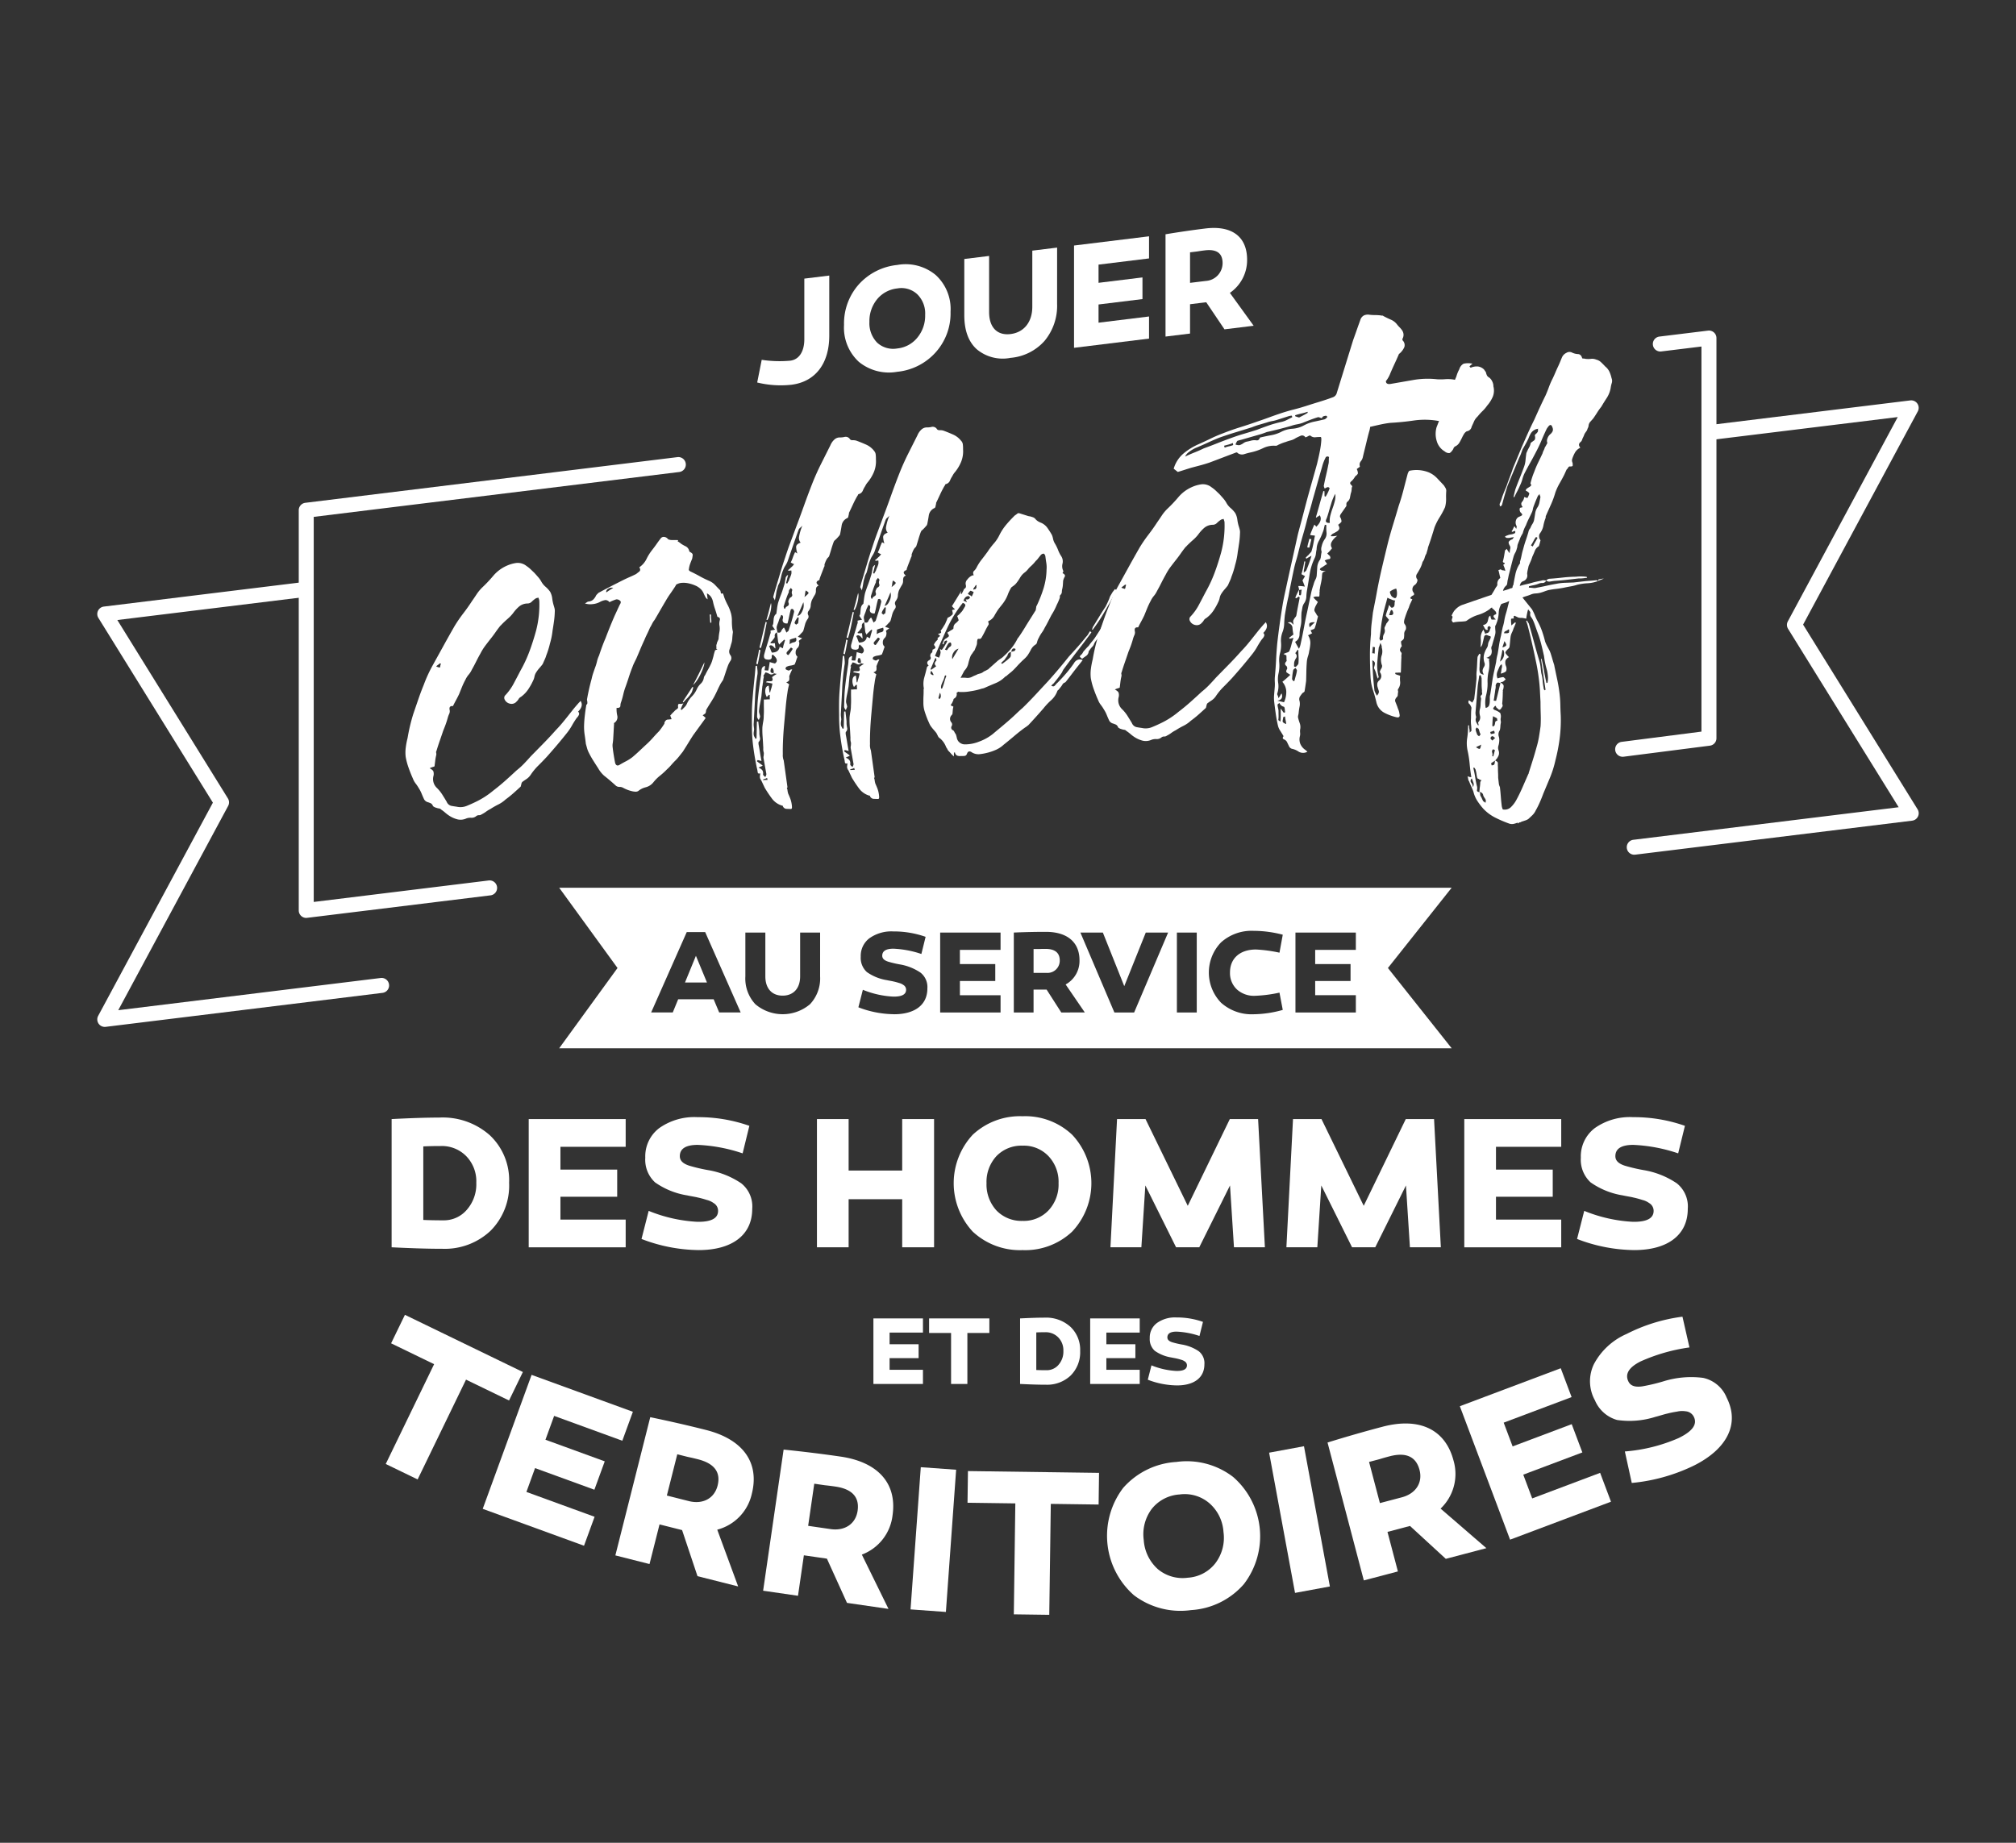 <svg xmlns="http://www.w3.org/2000/svg" xmlns:xlink="http://www.w3.org/1999/xlink" width="350" height="320" viewBox="0 0 350 320">
  <rect x="0" y="0" width="350" height="320" fill="#333333" stroke="none"/>
  <defs>
    <clipPath id="clip-path">
      <rect id="Rectangle_4244" data-name="Rectangle 4244" width="316.218" height="240.833" fill="#fff"/>
    </clipPath>
    <clipPath id="clip-_00_V2_HOME_FR_devise3vecto">
      <rect width="350" height="320"/>
    </clipPath>
  </defs>
  <g id="_00_V2_HOME_FR_devise3vecto" data-name="00_V2_HOME_FR_devise3vecto" clip-path="url(#clip-_00_V2_HOME_FR_devise3vecto)">
    <g id="Groupe_56117" data-name="Groupe 56117" transform="translate(16.891 39.583)">
      <path id="Tracé_103852" data-name="Tracé 103852" d="M55.614,217.324l-5.537-2.684,8.4-17.332-7.469-3.622,2.4-4.947,20.477,9.929-2.4,4.946-7.47-3.621Z" fill="#fff"/>
      <path id="Tracé_103853" data-name="Tracé 103853" d="M88.1,214.182l-1.8,4.927-10.3-3.753L74.5,219.495l11.837,4.314L84.5,228.838l-17.584-6.409L75.4,199.165l17.584,6.409-1.833,5.03-11.837-4.315-1.509,4.14Z" fill="#fff"/>
      <g id="Groupe_56094" data-name="Groupe 56094">
        <g id="Groupe_56093" data-name="Groupe 56093" clip-path="url(#clip-path)">
          <path id="Tracé_103854" data-name="Tracé 103854" d="M100.118,225.765l-2.507-.632-1.738,6.883-5.931-1.5L96,206.513q4.977,1.03,9.691,2.222c6.319,1.6,9.33,5.585,7.939,11.093a8.3,8.3,0,0,1-6,6.22l3.632,9.856-7.06-1.783-2.675-8Zm2.572-4.683c2.436.615,4.434-.457,5-2.681.589-2.33-.565-3.861-3.424-4.583-.353-.089-.953-.241-1.774-.411l-1.8-.454-1.809,7.166Z" fill="#fff"/>
          <path id="Tracé_103855" data-name="Tracé 103855" d="M125.23,230.87l-2.559-.371-1.021,7.027-6.054-.879,3.558-24.506q5.058.514,9.869,1.212c6.451.937,9.858,4.6,9.041,10.218a8.3,8.3,0,0,1-5.33,6.806l4.629,9.43-7.207-1.047-3.485-7.681Zm2.076-4.924c2.486.361,4.364-.912,4.694-3.182.345-2.379-.96-3.782-3.879-4.206-.361-.052-.973-.141-1.807-.226l-1.839-.267-1.061,7.316Z" fill="#fff"/>
          <rect id="Rectangle_4242" data-name="Rectangle 4242" width="24.758" height="6.153" transform="translate(141.19 239.892) rotate(-85.881)" fill="#fff"/>
          <path id="Tracé_103856" data-name="Tracé 103856" d="M165.273,240.833l-6.154-.084.262-19.264-8.3-.113.075-5.5,22.759.31-.075,5.5-8.3-.113Z" fill="#fff"/>
          <path id="Tracé_103857" data-name="Tracé 103857" d="M187.3,214.293a13.2,13.2,0,0,1,9.884,2.591,13.645,13.645,0,0,1,1.873,18.621,13.2,13.2,0,0,1-9.171,4.509,13.353,13.353,0,0,1-9.921-2.589A13.744,13.744,0,0,1,178.1,218.8a13.346,13.346,0,0,1,9.207-4.511m2.022,20.1a6.559,6.559,0,0,0,4.762-2.491,7.293,7.293,0,0,0,1.429-5.45,7.209,7.209,0,0,0-2.482-5.02,6.56,6.56,0,0,0-5.163-1.493,6.69,6.69,0,0,0-4.8,2.495,7.331,7.331,0,0,0-1.4,5.41,7.418,7.418,0,0,0,2.448,5.06,6.69,6.69,0,0,0,5.2,1.489" fill="#fff"/>
          <rect id="Rectangle_4243" data-name="Rectangle 4243" width="6.154" height="24.762" transform="translate(203.443 212.676) rotate(-10.466)" fill="#fff"/>
          <path id="Tracé_103858" data-name="Tracé 103858" d="M226.491,225.774l-2.5.658L225.8,233.3l-5.916,1.558-6.3-23.945q4.857-1.506,9.558-2.743c6.3-1.66,10.869.377,12.315,5.87a8.3,8.3,0,0,1-2.245,8.348l7.947,6.87-7.043,1.854L227.9,225.4Zm-.013-5.344c2.43-.64,3.66-2.545,3.076-4.763-.612-2.325-2.362-3.107-5.214-2.356-.353.093-.951.251-1.752.5l-1.795.473,1.882,7.148Z" fill="#fff"/>
          <path id="Tracé_103859" data-name="Tracé 103859" d="M255.976,207.726l1.847,4.908-10.259,3.86,1.552,4.125,11.793-4.439,1.885,5.01-17.518,6.593-8.722-23.175,17.518-6.594,1.886,5.011-11.792,4.437,1.551,4.125Z" fill="#fff"/>
          <path id="Tracé_103860" data-name="Tracé 103860" d="M276.418,194.4a31.139,31.139,0,0,0-8.479,2.427c-2.049,1.031-2.763,2.2-2.11,3.506.377.748,1.159,1.007,2.412.825a31.94,31.94,0,0,0,3.711-.887,16.182,16.182,0,0,1,6.838-.584,5.712,5.712,0,0,1,4.094,3.444c2.306,4.587.035,8.907-5.658,11.768a31.347,31.347,0,0,1-10.823,3.035l-1.2-5.469a28.809,28.809,0,0,0,9.343-2.331c2.39-1.162,3.284-2.385,2.629-3.686a1.722,1.722,0,0,0-1.418-.957,3.817,3.817,0,0,0-1.482.051,17.334,17.334,0,0,0-1.774.362c-.407.082-1.53.443-1.969.542a14.823,14.823,0,0,1-6.691.551,5.941,5.941,0,0,1-3.834-3.412,6.833,6.833,0,0,1-.16-6.318,11.736,11.736,0,0,1,5.656-5.206,29.639,29.639,0,0,1,9.7-3Z" fill="#fff"/>
          <path id="Tracé_103861" data-name="Tracé 103861" d="M164.609,125.193c-.2,0-.551,0-1.02.02h-1.041v4.142h2.2a2.126,2.126,0,0,0,2.346-2.142c0-1.347-.836-2.02-2.489-2.02" fill="#fff"/>
          <path id="Tracé_103862" data-name="Tracé 103862" d="M102.031,131.027h3.815l-1.918-4.631Z" fill="#fff"/>
          <path id="Tracé_103863" data-name="Tracé 103863" d="M235.135,114.573H80.19l10.128,13.939L80.19,142.45H235.135l-11.067-13.938ZM107.967,136.23l-.959-2.285h-6.161l-.939,2.285H96.155l6.181-13.955h3.2L111.7,136.23Zm17.522-6.264a6.541,6.541,0,0,1-1.755,4.836,7.354,7.354,0,0,1-9.486,0,6.531,6.531,0,0,1-1.735-4.836v-7.609h3.469v7.609c0,2.1,1.142,3.346,3,3.346s3.039-1.244,3.039-3.346v-7.609h3.469Zm12.828,6.57a17.568,17.568,0,0,1-6.182-1.2l.775-3.04a16.149,16.149,0,0,0,5.264,1.184c1.489.02,2.244-.368,2.244-1.184a.966.966,0,0,0-.469-.836,2.134,2.134,0,0,0-.755-.347,9.463,9.463,0,0,0-.979-.265c-.224-.061-.877-.164-1.122-.224a8.291,8.291,0,0,1-3.489-1.409,3.327,3.327,0,0,1-1.061-2.672,3.828,3.828,0,0,1,1.51-3.2,6.578,6.578,0,0,1,4.141-1.183,16.624,16.624,0,0,1,5.611.938l-.734,2.979a17.448,17.448,0,0,0-4.856-.918c-1.285,0-1.939.408-1.939,1.224,0,.469.327.795,1,1.02a17.831,17.831,0,0,0,2.08.489,9.065,9.065,0,0,1,3.571,1.429,3.2,3.2,0,0,1,1.183,2.754c0,2.877-2.224,4.468-5.794,4.468m18.5-11.18h-7.059v2.468H155.9v2.938h-6.141v2.469h7.059v3H146.332V122.357h10.486Zm10.545,10.874-2.55-3.978h-2.265v3.978h-3.427V122.357q2.846-.123,5.57-.123c3.652,0,5.834,1.755,5.834,4.937a4.649,4.649,0,0,1-2.407,4.2l3.326,4.856Zm12.647,0h-3.427l-5.9-13.873h3.9l3.713,9.3,3.733-9.3h3.877Zm10.871,0h-3.448V122.357h3.448Zm6.955-4.019a4.394,4.394,0,0,0,3.142,1.122,23.915,23.915,0,0,0,4.264-.551l.571,3a19.28,19.28,0,0,1-5.08.755,7.95,7.95,0,0,1-5.63-2,7.537,7.537,0,0,1,0-10.487,7.95,7.95,0,0,1,5.63-2,20.226,20.226,0,0,1,5.08.673l-.571,3.121a24.766,24.766,0,0,0-4.08-.551c-2.856,0-4.509,1.612-4.509,3.959a3.876,3.876,0,0,0,1.183,2.958m20.664-6.855h-7.059v2.468h6.141v2.938h-6.141v2.469H218.5v3H208.014V122.357H218.5Z" fill="#fff"/>
          <path id="Tracé_103864" data-name="Tracé 103864" d="M127.08,18.69c0,4.886-2.432,8.031-6.586,8.541a17.187,17.187,0,0,1-5.928-.394l.785-3.937a20.37,20.37,0,0,0,4.965.148c1.495-.185,2.432-1.553,2.432-3.721V8.8l4.332-.532Z" fill="#fff"/>
          <path id="Tracé_103865" data-name="Tracé 103865" d="M138.888,6.427a8.155,8.155,0,0,1,6.664,1.742,8,8,0,0,1,2.583,6.4,10.131,10.131,0,0,1-2.583,7.031,10.3,10.3,0,0,1-6.664,3.378,8.24,8.24,0,0,1-6.687-1.739,8.075,8.075,0,0,1-2.559-6.4A10.207,10.207,0,0,1,132.2,9.809a10.4,10.4,0,0,1,6.687-3.382m0,14.5a5.14,5.14,0,0,0,3.471-1.862,5.947,5.947,0,0,0,1.368-3.956,4.677,4.677,0,0,0-1.368-3.593,4.028,4.028,0,0,0-3.471-1.011,5.246,5.246,0,0,0-3.495,1.866,5.978,5.978,0,0,0-1.343,3.926,4.838,4.838,0,0,0,1.343,3.623,4.109,4.109,0,0,0,3.495,1.007" fill="#fff"/>
          <path id="Tracé_103866" data-name="Tracé 103866" d="M166.632,13.155a9.516,9.516,0,0,1-2.179,6.458,8.888,8.888,0,0,1-5.9,2.946,7.031,7.031,0,0,1-5.877-1.5c-1.444-1.312-2.154-3.288-2.154-5.926V5.391l4.307-.529V14.6c0,2.69,1.419,4.109,3.724,3.826s3.775-2.057,3.775-4.747V3.941l4.307-.528Z" fill="#fff"/>
          <path id="Tracé_103867" data-name="Tracé 103867" d="M181.454,8.593v3.761l-7.626.936v3.161l8.767-1.077v3.84l-13.022,1.6V3.052l13.022-1.6V5.292l-8.767,1.077v3.16Z" fill="#fff"/>
          <path id="Tracé_103868" data-name="Tracé 103868" d="M191.513,13.026l-1.8.221V18.34l-4.256.523V1.1Q188.992.51,192.374.095c4.536-.557,7.246,1.357,7.246,5.431a6.893,6.893,0,0,1-2.99,5.749l4.13,5.709-5.067.622-3.167-4.7Zm.938-3.824a3.1,3.1,0,0,0,2.913-3.1c0-1.724-1.038-2.459-3.091-2.207-.254.031-.684.084-1.266.182l-1.293.158v5.3Z" fill="#fff"/>
          <path id="Tracé_103869" data-name="Tracé 103869" d="M68.156,157.561a10.711,10.711,0,0,1,3.34,8.251,11.1,11.1,0,0,1-3.241,8.349,11.581,11.581,0,0,1-8.317,3.111c-2.652,0-5.6-.1-8.84-.262V154.745c3.241-.164,5.992-.261,8.283-.261a12.312,12.312,0,0,1,8.775,3.077m-4.027,12.966a6.7,6.7,0,0,0,1.67-4.715,6.249,6.249,0,0,0-1.735-4.617,5.924,5.924,0,0,0-4.453-1.768c-1.343,0-2.325.033-3.013.066v12.769c.753.033,1.932.066,3.471.066a5.231,5.231,0,0,0,4.06-1.8" fill="#fff"/>
          <path id="Tracé_103870" data-name="Tracé 103870" d="M90.261,163.52v4.715H80.406V172.2H91.734v4.813H74.9V154.745H91.734v4.813H80.406v3.962Z" fill="#fff"/>
          <path id="Tracé_103871" data-name="Tracé 103871" d="M112.037,160.7a28,28,0,0,0-7.793-1.473c-2.062,0-3.11.655-3.11,1.964,0,.754.523,1.277,1.6,1.638a29.052,29.052,0,0,0,3.34.785,14.564,14.564,0,0,1,5.73,2.292,5.138,5.138,0,0,1,1.9,4.421c0,4.616-3.569,7.17-9.3,7.17a28.2,28.2,0,0,1-9.921-1.932l1.244-4.879a25.862,25.862,0,0,0,8.448,1.9c2.39.034,3.6-.589,3.6-1.9a1.553,1.553,0,0,0-.754-1.342,3.435,3.435,0,0,0-1.211-.556,15.367,15.367,0,0,0-1.572-.426c-.36-.1-1.408-.262-1.8-.36a13.341,13.341,0,0,1-5.6-2.26,5.341,5.341,0,0,1-1.7-4.288,6.147,6.147,0,0,1,2.423-5.141,10.548,10.548,0,0,1,6.647-1.9,26.662,26.662,0,0,1,9,1.506Z" fill="#fff"/>
          <path id="Tracé_103872" data-name="Tracé 103872" d="M139.74,177.01v-8.349h-9.3v8.349h-5.5V154.746h5.5v8.938h9.3v-8.938h5.534V177.01Z" fill="#fff"/>
          <path id="Tracé_103873" data-name="Tracé 103873" d="M160.633,154.254a11.868,11.868,0,0,1,8.611,3.209,12.269,12.269,0,0,1,0,16.829,11.872,11.872,0,0,1-8.611,3.209,12.007,12.007,0,0,1-8.644-3.209,12.359,12.359,0,0,1,0-16.829,12,12,0,0,1,8.644-3.209m0,18.172a5.9,5.9,0,0,0,4.486-1.8,6.557,6.557,0,0,0,1.768-4.748,6.477,6.477,0,0,0-1.768-4.714,5.9,5.9,0,0,0-4.486-1.8,6.016,6.016,0,0,0-4.518,1.8,6.59,6.59,0,0,0-1.735,4.714,6.672,6.672,0,0,0,1.735,4.748,6.02,6.02,0,0,0,4.518,1.8" fill="#fff"/>
          <path id="Tracé_103874" data-name="Tracé 103874" d="M191.316,177.01h-4.028l-5.336-10.739-.688,10.739h-5.37l1.146-22.264h4.944l7.334,15.061,7.3-15.061h4.911l1.179,22.264h-5.37l-.687-10.739Z" fill="#fff"/>
          <path id="Tracé_103875" data-name="Tracé 103875" d="M221.868,177.01h-4.027L212.5,166.271l-.688,10.739h-5.369l1.146-22.264h4.944l7.334,15.061,7.3-15.061h4.911l1.178,22.264h-5.369l-.688-10.739Z" fill="#fff"/>
          <path id="Tracé_103876" data-name="Tracé 103876" d="M252.682,163.52v4.715h-9.855V172.2h11.328v4.813H237.326V154.745h16.829v4.813H242.827v3.962Z" fill="#fff"/>
          <path id="Tracé_103877" data-name="Tracé 103877" d="M274.459,160.7a28,28,0,0,0-7.793-1.473c-2.062,0-3.11.655-3.11,1.964,0,.754.523,1.277,1.6,1.638a29.051,29.051,0,0,0,3.34.785,14.558,14.558,0,0,1,5.73,2.292,5.138,5.138,0,0,1,1.9,4.421c0,4.616-3.569,7.17-9.3,7.17a28.2,28.2,0,0,1-9.921-1.932l1.244-4.879a25.861,25.861,0,0,0,8.448,1.9c2.39.034,3.6-.589,3.6-1.9a1.553,1.553,0,0,0-.754-1.342,3.435,3.435,0,0,0-1.211-.556,15.368,15.368,0,0,0-1.572-.426c-.36-.1-1.408-.262-1.8-.36a13.341,13.341,0,0,1-5.6-2.26,5.341,5.341,0,0,1-1.7-4.288,6.147,6.147,0,0,1,2.423-5.141,10.548,10.548,0,0,1,6.647-1.9,26.662,26.662,0,0,1,9,1.506Z" fill="#fff"/>
          <path id="Tracé_103878" data-name="Tracé 103878" d="M142.589,193.848v2.411h-5.038v2.025h5.792v2.46h-8.6V189.362h8.6v2.461h-5.792v2.025Z" fill="#fff"/>
          <path id="Tracé_103879" data-name="Tracé 103879" d="M151.056,200.744h-2.829v-8.855h-3.816v-2.527h10.461v2.527h-3.816Z" fill="#fff"/>
          <path id="Tracé_103880" data-name="Tracé 103880" d="M168.928,190.8a5.473,5.473,0,0,1,1.707,4.217,5.675,5.675,0,0,1-1.656,4.269,5.92,5.92,0,0,1-4.252,1.59c-1.355,0-2.862-.05-4.519-.134V189.362c1.657-.083,3.062-.134,4.235-.134a6.291,6.291,0,0,1,4.485,1.574m-2.058,6.628a3.427,3.427,0,0,0,.853-2.411,3.191,3.191,0,0,0-.888-2.359,3.02,3.02,0,0,0-2.276-.9c-.685,0-1.187.018-1.539.034v6.528c.384.017.987.034,1.774.034a2.674,2.674,0,0,0,2.076-.921" fill="#fff"/>
          <path id="Tracé_103881" data-name="Tracé 103881" d="M180.223,193.848v2.411h-5.038v2.025h5.792v2.46h-8.6V189.362h8.6v2.461h-5.792v2.025Z" fill="#fff"/>
          <path id="Tracé_103882" data-name="Tracé 103882" d="M191.352,192.409a14.328,14.328,0,0,0-3.984-.754c-1.054,0-1.59.335-1.59,1.005,0,.385.268.653.82.837a14.529,14.529,0,0,0,1.707.4,7.445,7.445,0,0,1,2.93,1.172,2.626,2.626,0,0,1,.971,2.26c0,2.36-1.825,3.666-4.754,3.666a14.415,14.415,0,0,1-5.072-.988l.636-2.494a13.26,13.26,0,0,0,4.319.971c1.222.017,1.841-.3,1.841-.971a.794.794,0,0,0-.385-.686,1.774,1.774,0,0,0-.619-.285,8.1,8.1,0,0,0-.8-.218c-.184-.05-.72-.133-.921-.184a6.811,6.811,0,0,1-2.861-1.154,2.734,2.734,0,0,1-.871-2.193,3.14,3.14,0,0,1,1.239-2.628,5.39,5.39,0,0,1,3.4-.971,13.614,13.614,0,0,1,4.6.77Z" fill="#fff"/>
          <path id="Tracé_103883" data-name="Tracé 103883" d="M36.275,119.814a1.3,1.3,0,0,1-1.3-1.3V49.022a1.3,1.3,0,0,1,1.142-1.292l64.6-7.932a1.3,1.3,0,0,1,.317,2.583L37.576,50.173v66.869l30.376-3.73a1.3,1.3,0,0,1,.317,2.584L36.434,119.8a1.213,1.213,0,0,1-.159.01" fill="#fff"/>
          <path id="Tracé_103884" data-name="Tracé 103884" d="M264.843,91.829a1.3,1.3,0,0,1-.157-2.593L278.5,87.461V20.592l-6.98.854a1.3,1.3,0,1,1-.317-2.583l8.44-1.034a1.3,1.3,0,0,1,1.46,1.292V88.612a1.3,1.3,0,0,1-1.143,1.292L265,91.819a1.239,1.239,0,0,1-.16.01" fill="#fff"/>
          <path id="Tracé_103885" data-name="Tracé 103885" d="M1.3,138.739a1.3,1.3,0,0,1-1.146-1.918L20.069,99.8.195,67.727a1.3,1.3,0,0,1,.948-1.978l34.973-4.293a1.3,1.3,0,0,1,.318,2.584L3.479,68.085l19.2,30.981a1.3,1.3,0,0,1,.04,1.3L3.638,135.84,49.2,130.246a1.3,1.3,0,0,1,.317,2.583l-48.056,5.9a1.214,1.214,0,0,1-.159.01" fill="#fff"/>
          <path id="Tracé_103886" data-name="Tracé 103886" d="M266.858,108.838a1.3,1.3,0,0,1-.157-2.593l46.037-5.652-19.2-30.98a1.3,1.3,0,0,1-.039-1.3l19.079-35.473-31.773,3.9a1.3,1.3,0,1,1-.317-2.583l34.269-4.208a1.3,1.3,0,0,1,1.3,1.908L296.148,68.881l19.874,32.07a1.3,1.3,0,0,1-.947,1.977l-48.057,5.9a1.239,1.239,0,0,1-.16.01" fill="#fff"/>
          <path id="Tracé_103887" data-name="Tracé 103887" d="M83.9,82.126q.573.872-.431,1.87a.469.469,0,0,1,.151.541,1.735,1.735,0,0,1-.378.542,13.487,13.487,0,0,0-.82,1.3,9.878,9.878,0,0,1-.877,1.306q-.875,1.1-1.727,2.106t-1.789,2.056c-.49.524-.979,1.033-1.471,1.518a10.16,10.16,0,0,0-1.29,1.558,2.737,2.737,0,0,1-.734.761c-.256.168-.51.342-.762.528a.737.737,0,0,0-.141.309c-.026.121-.066.282-.121.485q-.583.539-1.224,1.11t-1.4,1.129a5.475,5.475,0,0,1-1.281.881,13.4,13.4,0,0,0-1.35.771,5.194,5.194,0,0,0-.768.471,5.475,5.475,0,0,1-.769.469.687.687,0,0,1-.453.14.705.705,0,0,0-.454.142,1.238,1.238,0,0,1-.875.306,2.013,2.013,0,0,0-.895.13,2.375,2.375,0,0,1-1.511.146,4.787,4.787,0,0,1-1.423-.63,6.342,6.342,0,0,1-.706-.535A7.01,7.01,0,0,0,59.7,101a.566.566,0,0,0-.375-.193,2.268,2.268,0,0,1-.485-.122,1.36,1.36,0,0,1-.561-.286.859.859,0,0,0-.378-.488q-.218-.089-.462-.179a1.074,1.074,0,0,1-.7-.508c-.157-.335-.3-.668-.438-1.006a5.679,5.679,0,0,0-.491-.943,7.191,7.191,0,0,0-.531-.79,3.345,3.345,0,0,1-.481-.857q-.4-.891-.74-1.853a11.614,11.614,0,0,1-.518-1.936,6.588,6.588,0,0,1,.019-1.647,13.116,13.116,0,0,1,.311-1.621,31.344,31.344,0,0,1,.989-4.168q.439-1.283.88-2.567t.946-2.515a24.146,24.146,0,0,1,1.5-3.288q.974-1.755,1.921-3.478t1.926-3.424a24.475,24.475,0,0,1,1.51-2.2q.816-1.063,1.516-2.143c.269-.384.536-.774.8-1.179a7.451,7.451,0,0,1,.928-1.133,23.767,23.767,0,0,0,1.937-2.043A6.54,6.54,0,0,1,70.994,58.7a6.251,6.251,0,0,1,1.73-.521,2.406,2.406,0,0,1,1.795.527,5.224,5.224,0,0,1,.71.565c.221.21.439.42.659.63.225.249.438.487.641.72a4.488,4.488,0,0,1,.525.731,3.265,3.265,0,0,0,.754.943,4.9,4.9,0,0,1,.807.876,3.2,3.2,0,0,1,.368,1.163,6.891,6.891,0,0,0,.259,1.232c.06.189.11.368.151.541a1.831,1.831,0,0,1,.032.555,14.523,14.523,0,0,1-.135,1.63q-.113.806-.252,1.644a12.605,12.605,0,0,1-.448,2.225,14.8,14.8,0,0,1-.644,2.07,4.082,4.082,0,0,1-.224.614c-.092.207-.186.411-.28.618a1.347,1.347,0,0,1-.193.375c-.171.216-.341.42-.516.618a5.6,5.6,0,0,0-.509.675,2.116,2.116,0,0,0-.323.77,2.755,2.755,0,0,1-.265.764,10.682,10.682,0,0,1-.855,1.508,5.177,5.177,0,0,1-1.234,1.259.966.966,0,0,0-.4.369,1.651,1.651,0,0,1-.334.418,1.131,1.131,0,0,1-1.128.4,1.305,1.305,0,0,1-.967-.74.67.67,0,0,1,.043-.651,9.277,9.277,0,0,0,1.5-2.053q.6-1.125,1.18-2.249a23.6,23.6,0,0,0,1.581-3.381q.646-1.75,1.145-3.571a18.06,18.06,0,0,0,.573-5.234,1.884,1.884,0,0,0-.183-.564.52.52,0,0,1-.224.083.512.512,0,0,0-.226.086,4.3,4.3,0,0,0-.671.545,1.025,1.025,0,0,1-.757.323,2.309,2.309,0,0,0-1.436.518,6.459,6.459,0,0,0-1.069,1.179,7.1,7.1,0,0,1-.919.957q-.508.444-1.033.97a1.006,1.006,0,0,1-.157.166.943.943,0,0,0-.159.163c-.273.346-.536.7-.787,1.063s-.515.714-.789,1.059c-.308.386-.624.8-.946,1.223a9.739,9.739,0,0,0-.869,1.392q-.39.691-.748,1.408t-.748,1.408a3.776,3.776,0,0,1-.548.854,3.726,3.726,0,0,0-.547.857,12.449,12.449,0,0,0-.593,1.242q-.253.618-.525,1.3c-.158.333-.336.676-.528,1.03s-.372.7-.529,1.03c-.517-.059-.7.2-.558.767a1.128,1.128,0,0,1-.106.6,4.039,4.039,0,0,0-.225.612c-.111.405-.233.79-.365,1.159s-.278.738-.431,1.106q-.308.918-.616,1.8t-.564,1.741a.428.428,0,0,0-.049.328.9.9,0,0,1,.013.379,8.069,8.069,0,0,0-.179.99q-.06.508-.123.983a2.081,2.081,0,0,1-.367.13,2.3,2.3,0,0,0-.475.2c.374.193.592.382.653.571a1.528,1.528,0,0,1,.022.7,2.114,2.114,0,0,0,.6,2.162,6.53,6.53,0,0,1,.925,1.155q.4.63.758,1.236a1.156,1.156,0,0,0,.786.7c.319.06.639.111.958.153a2.887,2.887,0,0,0,1.717-.137q.812-.329,1.593-.711a14.477,14.477,0,0,0,3.007-1.934q1.079-.825,2.066-1.7t1.993-1.817a12.414,12.414,0,0,0,1.3-1.176c.4-.417.793-.846,1.175-1.279C76,91,76.731,90.253,77.468,89.5s1.45-1.516,2.144-2.3c.385-.4.741-.789,1.068-1.18s.661-.8,1-1.232c.272-.342.555-.7.845-1.066s.593-.723.906-1.073a2.138,2.138,0,0,1,.209-.23,3.05,3.05,0,0,0,.258-.292M59.672,75.687c-.046-.034-.075-.049-.1-.047s-.052-.015-.094-.049a1.106,1.106,0,0,1-.267.236,2.854,2.854,0,0,0-.375.309,1.767,1.767,0,0,0,.34.136c.1.028.191.056.273.086a.911.911,0,0,0,.109-.335.855.855,0,0,1,.109-.336" fill="#fff"/>
          <path id="Tracé_103888" data-name="Tracé 103888" d="M109.983,66.8a4.828,4.828,0,0,1,.189,1.388,11.1,11.1,0,0,0,.074,1.4,2.555,2.555,0,0,0,.071.373.84.84,0,0,1,.015.381q-.064.479-.094.98a3.5,3.5,0,0,1-.209.993,8.848,8.848,0,0,1-.277.914,1.051,1.051,0,0,0,.136.923.837.837,0,0,1,.055.993,4.2,4.2,0,0,0-.479.933c-.15.41-.288.818-.418,1.226s-.269.812-.417,1.222a2.269,2.269,0,0,0-.178.253,1.871,1.871,0,0,1-.175.255q-.34.628-.621,1.246t-.62,1.249c-.2.336-.4.671-.618,1.009s-.422.674-.618,1.01a.521.521,0,0,0-.112.306,1.493,1.493,0,0,1-.1.425,3.642,3.642,0,0,1-.488.349,5.142,5.142,0,0,1,.523.468c-.373.514-.735,1.014-1.089,1.5s-.719.994-1.091,1.5q-.449.7-.893,1.425t-.894,1.425c-.24.3-.471.592-.692.874a8.176,8.176,0,0,1-.757.82q-.315.331-.626.688a7.45,7.45,0,0,1-.684.694,12.7,12.7,0,0,1-1.224,1.11A7.2,7.2,0,0,0,96.516,96.3a2.48,2.48,0,0,1-1.287.824,3.218,3.218,0,0,0-1.3.648.871.871,0,0,1-.544.12,3.2,3.2,0,0,1-.628-.1,6.173,6.173,0,0,1-1.413-.542,1.217,1.217,0,0,0-.7-.185.958.958,0,0,1-.709-.3c-.307-.279-.622-.556-.948-.833s-.66-.549-1.005-.823a4.99,4.99,0,0,1-1.028-1.292c-.286-.438-.573-.882-.859-1.341a15.226,15.226,0,0,1-.814-1.462,4.129,4.129,0,0,1-.258-.7c-.068-.248-.134-.485-.2-.713-.062-.54-.133-1.072-.212-1.591a9,9,0,0,1-.1-1.6q.024-.822.126-1.717t.242-1.731a.245.245,0,0,1,.093-.215c.069-.069.1-.121.1-.16a1.379,1.379,0,0,0-.026-.468.72.72,0,0,1-.011-.349q.324-1.8.781-3.437a9.212,9.212,0,0,1,.289-1.063c.115-.345.234-.682.353-1.01a7.945,7.945,0,0,0,.3-1,4.867,4.867,0,0,1,.353-1.009c.175-.528.35-1.04.53-1.528s.376-.982.594-1.478q.765-2.026,1.6-3.943c.156-.332.306-.654.446-.963s.29-.628.448-.96a.737.737,0,0,0,.141-.312c.024-.121.015-.195-.027-.233A.852.852,0,0,0,90.1,64.5c-.189.061-.386.132-.593.216a5.144,5.144,0,0,0-.584.273.9.9,0,0,0-.689-.371,2.843,2.843,0,0,0-1.017.355A3.359,3.359,0,0,1,86,65.322a3.15,3.15,0,0,1-1.335-.112c.146-.087.266-.161.356-.226a.593.593,0,0,1,.252-.107,1.4,1.4,0,0,0,.814-.329,2.454,2.454,0,0,0,.529-.764,1.443,1.443,0,0,1,.183-.2,1.454,1.454,0,0,0,.182-.2q1.107-.6,2.132-1.127c.684-.353,1.379-.7,2.082-1.06.407-.2.8-.387,1.17-.548s.763-.341,1.171-.545c.179-.138.369-.287.566-.445s.2-.406,0-.734a3.737,3.737,0,0,0,1.245-1.435,8.641,8.641,0,0,1,.993-1.585c.272-.345.528-.685.763-1.026s.488-.681.762-1.027a.645.645,0,0,1,.625-.189.932.932,0,0,1,.569.345c.046.073.21.133.49.179a5.888,5.888,0,0,0,.648.013,6.123,6.123,0,0,1,.647.014c0,.038-.027.1-.1.186a5.733,5.733,0,0,1,.64.458,6.186,6.186,0,0,0,.785.438,1.166,1.166,0,0,1,.585.754.337.337,0,0,0,.143.219c.332.158.488.336.473.531a5.386,5.386,0,0,1-.1.658c-.124.289-.237.576-.342.863a4.294,4.294,0,0,0-.219.907c-.059.164.036.31.286.435q.806.378,1.591.816a17.657,17.657,0,0,0,1.649.81,3.149,3.149,0,0,1,1.022.713c.267.286.535.566.8.838a.407.407,0,0,1,.149.278,1.7,1.7,0,0,0,.1.4c.185-.1.306-.074.362.076s.118.34.183.565a11.166,11.166,0,0,0,.592,1.315,6.874,6.874,0,0,1,.532,1.318M108,68.962a2.263,2.263,0,0,1,.078-.86c.081-.306-.057-.495-.419-.571-.135-.492-.277-.956-.423-1.388a10.374,10.374,0,0,1-.353-1.282,2.48,2.48,0,0,0-.325-.784,2.121,2.121,0,0,0-.718-.624l.12,1.043a1.493,1.493,0,0,1-.329-.313,6.864,6.864,0,0,1-.384-.78,2.237,2.237,0,0,0-.556-.757,3.01,3.01,0,0,0-.857-.547,6.161,6.161,0,0,0-1.13-.372,4.064,4.064,0,0,0-1.155-.1,2.118,2.118,0,0,0-.94.253.354.354,0,0,0-.206.259q-.447.7-.9,1.339a15.013,15.013,0,0,0-.846,1.329c-.33.548-.647,1.1-.958,1.637s-.628,1.093-.956,1.638a3.508,3.508,0,0,0-.423.664,7.126,7.126,0,0,1-.365.661c-.154.368-.318.731-.493,1.083s-.339.715-.491,1.086c-.252.536-.486,1.064-.7,1.578s-.446,1.059-.694,1.634c-.128.25-.247.49-.357.717a6.614,6.614,0,0,0-.3.711c-.244.614-.458,1.218-.646,1.807s-.384,1.17-.592,1.74a10.166,10.166,0,0,0-.36,1.216c-.091.4-.208.827-.352,1.275a1.869,1.869,0,0,0-.152.721c-.008.276-.229.4-.662.372a4.815,4.815,0,0,0,.131,1.395,1.169,1.169,0,0,1-.592,1.242l.02.173q-.043.653-.078,1.361c-.026.471-.051.924-.079,1.359-.017.2-.041.406-.075.624a2.341,2.341,0,0,0-.018.621c.053.462.115.926.19,1.388s.154.921.246,1.382q.189.621.691.388.6-.363,1.187-.664A7.553,7.553,0,0,0,92.9,91.9c.43-.36.855-.744,1.279-1.143s.829-.78,1.22-1.139a15.215,15.215,0,0,0,1.1-1.126c.346-.393.695-.765,1.047-1.12.17-.213.323-.417.458-.608s.285-.416.452-.671a.671.671,0,0,1,.179-.488.561.561,0,0,1,.5-.236l.58-.066a2.382,2.382,0,0,1-.123-.309,3.24,3.24,0,0,0-.125-.309c.069-.086.164-.194.286-.326s.253-.264.4-.4a1.8,1.8,0,0,1,.426-.372c.183-.118.268-.236.254-.352-.048-.424.026-.619.228-.585a1.229,1.229,0,0,0,.692-.107,6.07,6.07,0,0,0-.468,1.05c.087.072.149.1.188.1.176-.174.342-.341.5-.5a1.754,1.754,0,0,0,.379-.541,4.318,4.318,0,0,1,.878-1.306,4.337,4.337,0,0,0,.878-1.305,3.008,3.008,0,0,1,.659-.9,1.753,1.753,0,0,0,.531-1,1.038,1.038,0,0,1,.237-.5q.237-.5.506-.967c.178-.316.347-.638.5-.97a4.873,4.873,0,0,0,.245-.674c.071-.243.133-.465.188-.667a7.557,7.557,0,0,1,.293-1.033,2.551,2.551,0,0,0,.392-.163.165.165,0,0,0-.093-.047c-.021,0-.051-.015-.1-.049a1.785,1.785,0,0,0,.009-.442.665.665,0,0,1,.073-.389,1.272,1.272,0,0,1,.127-.425,4.054,4.054,0,0,0,.185-.432,11.345,11.345,0,0,1,.15-1.252A3,3,0,0,0,108,68.962M88.376,63.286c.4-.282.8-.542,1.2-.785a1.054,1.054,0,0,0-.891.163c-.271.188-.376.394-.311.622m13.282,18.972q.4-.63.823-1.269t.823-1.269a.127.127,0,0,1,.09.02.112.112,0,0,0,.09.02q-.083.3-.191.638a1.908,1.908,0,0,1-.314.594,4.228,4.228,0,0,1-.592.714,7.17,7.17,0,0,0-.6.655.1.1,0,0,1-.128-.1m3.737-6.829a2.209,2.209,0,0,1-.145.78,9.946,9.946,0,0,1-.479,1.2,8.32,8.32,0,0,1-.685,1.2,3.436,3.436,0,0,1-.649.748q.533-1,1.009-1.964c.317-.643.633-1.3.949-1.959m1.031-6.875c-.027-.232-.044-.463-.05-.7s-.027-.486-.058-.757a.332.332,0,0,0,.239.03,4.232,4.232,0,0,0,.022.7,4.422,4.422,0,0,1,.021.7Z" fill="#fff"/>
          <path id="Tracé_103889" data-name="Tracé 103889" d="M134.829,38.686a1.087,1.087,0,0,1,.312.667,5.9,5.9,0,0,1,.036.82,4.912,4.912,0,0,1-.337,2.183,7.059,7.059,0,0,1-1.188,1.926,3.465,3.465,0,0,0-.346.568,4.332,4.332,0,0,0-.41.781,1.022,1.022,0,0,1-.668.578.184.184,0,0,0-.16.136.924.924,0,0,1-.147.252q-.393.688-.721,1.4t-.66,1.4a.192.192,0,0,0-.042.153.475.475,0,0,1-.035.209c-.025.121-.052.242-.076.362a.366.366,0,0,1-.148.25,1.674,1.674,0,0,0-1,1.232q-.117.779-.267,1.5c-.056.206-.1.308-.141.312a6.525,6.525,0,0,1-.893.924.169.169,0,0,0-.048.093.153.153,0,0,1-.048.093c-.149.409-.279.808-.392,1.192s-.24.8-.384,1.249a.594.594,0,0,1-.151.222,1.944,1.944,0,0,0-.208.229,3.62,3.62,0,0,0-.378.808.628.628,0,0,0-.075.361.4.4,0,0,1-.083.3q-.179.49-.362.95c-.121.31-.242.626-.36.953a1.108,1.108,0,0,0-.059.242c-.012.08-.036.122-.075.127q-.843.332-.066.946a.789.789,0,0,0-.405.312,1.457,1.457,0,0,0-.088.509,1.293,1.293,0,0,1-.2.817q-.248.408-.438.784a1.746,1.746,0,0,0-.138.338c-.027.1-.054.212-.079.333a2.118,2.118,0,0,0-.044.385,1.491,1.491,0,0,1-.094.451,2.656,2.656,0,0,1-.32.538.672.672,0,0,0-.012.675.616.616,0,0,1-.107.658,3.651,3.651,0,0,0-.393.752c-.059.2-.107.383-.149.545s-.092.343-.149.546a.941.941,0,0,1-.357.569c-.07.087-.16.184-.268.3s-.234.233-.379.367a1.7,1.7,0,0,0,.339.136c.1.028.233.073.4.13a3.218,3.218,0,0,1-.325.245,1.046,1.046,0,0,0-.266.236.909.909,0,0,1,.073.638.946.946,0,0,1-.34.624,1.008,1.008,0,0,0-.267.738.861.861,0,0,0,.317.727c-.09.243-.17.478-.242.7a5.86,5.86,0,0,1-.249.647,2.765,2.765,0,0,1-.74.2,1.782,1.782,0,0,0-.625.187c-.077.009-.138.076-.182.2s-.045.2,0,.235a.881.881,0,0,0,.251.147l.245.089a.539.539,0,0,0,.251-.116.482.482,0,0,1,.374-.073,10.161,10.161,0,0,0-.511,1.175,2.929,2.929,0,0,1,.008.585c-.016.2-.194.357-.533.472a4.416,4.416,0,0,1,.51.355,9.107,9.107,0,0,0-.3,1.444q-.171,1.075-.3,2.5c-.087.949-.178,1.95-.273,3s-.16,2.017-.195,2.9-.047,1.638-.033,2.264a2.46,2.46,0,0,0,.155,1.1l.655,4.682-.109.073.1.339a3.068,3.068,0,0,0,.138.691c.1.223.21.474.321.757a4.816,4.816,0,0,1,.329,1.577c0,.193-.055.3-.169.312-.277-.007-.544-.016-.8-.025a.718.718,0,0,1-.615-.458.1.1,0,0,0-.131-.1,3.4,3.4,0,0,1-1.771-1.236,21.5,21.5,0,0,1-1.253-1.882c-.1-.224-.209-.447-.314-.667s-.208-.447-.314-.671l-.057.007a.349.349,0,0,0-.084-.226.931.931,0,0,1-.053-.462c.019-.159.04-.318.061-.478-.279.111-.433.032-.464-.239a3.886,3.886,0,0,0-.134-.691q-.387-1.836-.628-3.687a26.523,26.523,0,0,1-.224-3.732q-.021-1.171-.006-2.291c.008-.744.046-1.494.112-2.244q.112-1.48.263-2.91t.269-2.848l.233-.026c.026.229.053.462.08.694a4.206,4.206,0,0,1,.021.7c-.046.28-.084.541-.114.777s-.065.5-.109.776q-.081.774-.14,1.486c-.039.473-.069.968-.086,1.477-.034.671-.071,1.34-.107,2.011s-.072,1.34-.107,2.008a2.792,2.792,0,0,0,.005.558q.03.26.063.551c-.021.159-.043.319-.063.475a1.964,1.964,0,0,0-.005.472.89.89,0,0,0,.117.34,2.8,2.8,0,0,1,.166.334l.2-.024c.019-.512.033-1,.037-1.474s.017-.962.036-1.471l.231-.027.18,1.564a2.722,2.722,0,0,1,.015.382,2.7,2.7,0,0,0,.015.379,5.687,5.687,0,0,0,.1.577.726.726,0,0,1-.194.608q-.109.072-.063.478c.1.5.18.979.253,1.439s.158.941.254,1.441c-.2-.056-.424-.109-.664-.16l-.154.193c.171.138.332.255.481.355s.331.237.547.409a1.743,1.743,0,0,1-.361.189,1.53,1.53,0,0,0-.36.186,1.319,1.319,0,0,1,.668.452.961.961,0,0,1,.11.694.418.418,0,0,0,.146.245,2.53,2.53,0,0,0,.261.236c.029-.082.069-.174.115-.279a.521.521,0,0,0,.057-.269c-.083-.461-.164-.92-.246-1.381l-.248-1.382a1.124,1.124,0,0,1,.018-.355.934.934,0,0,0,.025-.3.722.722,0,0,0-.012-.352,1.9,1.9,0,0,1-.061-.285,2.069,2.069,0,0,1-.012-.352,2.17,2.17,0,0,0-.01-.352c-.025-.544-.058-1.1-.1-1.661a15.092,15.092,0,0,1-.044-1.67c.036-.355.086-.693.147-1.014a5.381,5.381,0,0,0,.09-1.009c.028-.435.035-.877.024-1.325s-.012-.947,0-1.5a1.837,1.837,0,0,0,.475,0,2.526,2.526,0,0,1,.529,0,1.153,1.153,0,0,0,.017-.355,1.755,1.755,0,0,1,.008-.412.1.1,0,0,1-.086-.02.114.114,0,0,0-.085-.018,1.543,1.543,0,0,1-.173.2,1.281,1.281,0,0,0-.174.195,2.039,2.039,0,0,1-.259-1.289c.063-.421.26-.649.591-.687l.133,1.159.115-.013a6.366,6.366,0,0,1,.2-.7,4.645,4.645,0,0,0,.185-.816q-.511-.117-1.114-.225a.335.335,0,0,1,.334-.183c.158,0,.309,0,.455,0a.386.386,0,0,0,.326-.125q.11-.13-.065-.581c.113-.092.236-.181.367-.278a5.2,5.2,0,0,1,.472-.287,2.274,2.274,0,0,1-.481-.107.635.635,0,0,1-.778.125,2.031,2.031,0,0,0-.709-.283c-.2.321-.33.542-.393.667a.165.165,0,0,0,.123.043,3.844,3.844,0,0,0-.115.541c-.021.16-.039.34-.056.535a1.034,1.034,0,0,0-.053.3,1.05,1.05,0,0,1-.055.3l-.169,1.783c-.073.44-.151.859-.23,1.258a11.673,11.673,0,0,0-.171,1.194,1.348,1.348,0,0,0,.063.551,2.6,2.6,0,0,1,.122.544c-.03.082-.069.174-.115.279s-.086.194-.116.276a1.127,1.127,0,0,1-.3-.551q.021-.826.048-1.621t.107-1.627q.111-1.072.257-2.116t.314-2.11c.019-.183.028-.35.031-.5a1.4,1.4,0,0,1,.093-.472.368.368,0,0,1,.154-.2.944.944,0,0,0,.211-.2c.043.034.073.049.094.046s.05.016.093.05c-.025.121-.059.339-.1.658a3.211,3.211,0,0,0,.651.042c.1-.494.182-.983.243-1.47a7.244,7.244,0,0,0,.91.254q.814-.573-.415-1.57a.308.308,0,0,1-.1.156.1.1,0,0,0-.048.1c.035.31-.03.5-.2.578a.95.95,0,0,1-.612.044q-.651-.043-.506-.824c.166-.608.341-1.2.528-1.793s.363-1.189.529-1.794a.633.633,0,0,0,.076-.362c-.013-.116-.022-.194-.026-.232a2.69,2.69,0,0,1,.456-.11.994.994,0,0,0,.341-.1,1.042,1.042,0,0,1-.236-.265l-.249-.382a.908.908,0,0,0,.179-.492c.015-.195.031-.393.048-.591a2.074,2.074,0,0,1,.114-.541,1.02,1.02,0,0,1,.36-.455c.041-.316.083-.635.125-.953a8.619,8.619,0,0,1,.184-.96q.215-.673.487-1.379t.482-1.435a4.75,4.75,0,0,0,.205-.757c.049-.259.1-.53.143-.81a.877.877,0,0,1,.417-.459l-.362,1.452a.109.109,0,0,1,.09.02.252.252,0,0,0,.149.01,1.574,1.574,0,0,1,.093-.216,1.452,1.452,0,0,1,.149-.223,4.169,4.169,0,0,1,.225-.611,4.067,4.067,0,0,0,.222-.614,2.078,2.078,0,0,0-.009-.588l-.463.053-.13-.1a1.987,1.987,0,0,0,.377-.306c.1-.108.212-.208.322-.3a2.057,2.057,0,0,0,.37-.453,1.966,1.966,0,0,1-.576-.287,5.67,5.67,0,0,0,.357-.832,8.373,8.373,0,0,1,.4-.958.928.928,0,0,0,.2.125.836.836,0,0,1,.195.126,4.385,4.385,0,0,1-.216-1.093q-.03-.525.784-.8a1.219,1.219,0,0,1-.287-.963,8.671,8.671,0,0,1,.592-2.006,2.6,2.6,0,0,1-.368.365.929.929,0,0,0-.306.415q-.492,1.353-.952,2.694c-.309.9-.625,1.814-.947,2.753a5.242,5.242,0,0,1-.41.781,3.642,3.642,0,0,0-.359.717,6.063,6.063,0,0,0-.343,1.1c-.076.362-.172.724-.286,1.09-.065.125-.128.25-.192.375a1.3,1.3,0,0,0-.128.425,5.342,5.342,0,0,0-.26,1.057q-.083.57-.239,1.232a1.512,1.512,0,0,0-.2-.419.258.258,0,0,1-.058-.256c.08-.323.162-.625.247-.909s.17-.569.256-.851c.253-.853.509-1.7.762-2.557s.529-1.7.822-2.561q.39-1.218.839-2.415t.9-2.424q.767-2.026,1.477-4.016t1.483-3.959q.684-1.722,1.5-3.344l1.625-3.239a2.751,2.751,0,0,1,.654-.957,1.372,1.372,0,0,1,.953-.4,3.261,3.261,0,0,0,.9-.1.872.872,0,0,1,.9.428.555.555,0,0,0,.458.152,2.156,2.156,0,0,1,.626.073c.572.209,1.136.44,1.694.687a3.613,3.613,0,0,1,1.385,1.076M115.618,95.869l.756-.029-.1-.342a.914.914,0,0,1-.364.159.9.9,0,0,0-.363.16Zm-.7-21.36q-.108.6-.266,1.265l-.245-.089c.071-.4.152-.8.243-1.2s.17-.822.237-1.261l.246.089q-.108.6-.215,1.2m1.305-6.022q-.22,1.14-.446,2.252a21.562,21.562,0,0,1-.568,2.209.171.171,0,0,0-.122-.043.174.174,0,0,1-.124-.046q.279-1.146.536-2.236t.538-2.232a.149.149,0,0,0,.093.047c.019,0,.05.015.093.049m1.193,8.848a.4.4,0,0,1,.008-.176.4.4,0,0,0,.01-.177,1.17,1.17,0,0,0-.176-.511c0-.036-.056-.051-.151-.04s-.142.038-.138.073a2.062,2.062,0,0,0-.083.306.531.531,0,0,0,.04.345c.046.077.21.133.49.18m1.614-4.355a5.206,5.206,0,0,1,.178-.754c.071-.222.135-.438.19-.641l-.129-.1c-.142.131-.283.265-.423.4s-.3.291-.475.465a.762.762,0,0,0-.088-.252.691.691,0,0,1-.088-.256l-.187-1.621a.586.586,0,0,0-.39.691.5.5,0,0,1-.134.366l-.257.325a1.339,1.339,0,0,1-.183.2,1.411,1.411,0,0,0-.183.2.169.169,0,0,0,.072.109,3.107,3.107,0,0,0,.7-.02l.107.926a.49.49,0,0,1-.226-.179,1.29,1.29,0,0,0-.234-.233.721.721,0,0,0-.279-.134.461.461,0,0,0-.366.145,3.871,3.871,0,0,1,.241.558,3.867,3.867,0,0,0,.241.561c.821-.016,1.27-.36,1.35-1.037a.9.9,0,0,0,.251.15,2.647,2.647,0,0,1,.31.139m-2.078-7.867a1.338,1.338,0,0,1,.064.551,5.285,5.285,0,0,1-.111.834,6.338,6.338,0,0,1-.251.88,4.059,4.059,0,0,1-.3.681.241.241,0,0,1-.181-.036c.145-.449.277-.914.4-1.4s.248-.986.385-1.512m3.072,4.758q.259-.795.5-1.554c.157-.51.3-1.043.433-1.608a.391.391,0,0,0-.033-.289.768.768,0,0,0-.208-.272l-.174.02c-.115.014-.169.059-.16.137-.11.4-.2.8-.277,1.178s-.166.774-.275,1.176a.85.85,0,0,1-.694-.155.663.663,0,0,1-.108-.691c.072-.4-.032-.6-.306-.611a4.133,4.133,0,0,1-.184.431,3.585,3.585,0,0,0-.186.432,4.95,4.95,0,0,1-.2.581,4.522,4.522,0,0,0-.2.582,1.27,1.27,0,0,0,.023.465,4.091,4.091,0,0,1,.09.521c.327.119.544.052.653-.193a1.757,1.757,0,0,1,.485-.644,2.6,2.6,0,0,1,.224.415,4.552,4.552,0,0,0,.229.472.984.984,0,0,1,.213-.2.381.381,0,0,0,.154-.193m.016,4.225c.136-.17.255-.331.356-.479s.215-.329.348-.541l-.193-.153a.146.146,0,0,0-.232.027c-.1.129-.207.25-.312.359s-.208.229-.311.358c-.059.164-.046.28.04.349a.252.252,0,0,0,.191.123c.079.012.118,0,.113-.043m-.857-8.475a.318.318,0,0,0,0,.235.987.987,0,0,1,.055.23.13.13,0,0,1,.091.016.107.107,0,0,0,.09.02.524.524,0,0,1,.144-.282,1.172,1.172,0,0,1,.244-.173.513.513,0,0,0,.212-.2.528.528,0,0,0-.018-.408.556.556,0,0,1,.037-.445,1.8,1.8,0,0,1,.217-.4c.336-.157.459-.355.372-.6a.875.875,0,0,1,.011-.677.212.212,0,0,0-.056-.229,1.278,1.278,0,0,1-.171-.213l-.309.386a1.062,1.062,0,0,0-.053.3.52.52,0,0,1-.111.305q-.231.556-.4,1.073c-.117.349-.233.7-.348,1.07m1.725,6.322c.42-.087.546-.358.377-.807a3.973,3.973,0,0,1-.483.143,3.152,3.152,0,0,0-.592.213,1.869,1.869,0,0,1,0,.3c-.006.118-.017.276-.033.471a3.721,3.721,0,0,1,.385-.219,1.126,1.126,0,0,1,.342-.1m.86-4.271a.16.16,0,0,0-.094-.046c-.019,0-.05-.016-.093-.05-.1.168-.2.328-.3.475a1.759,1.759,0,0,0-.234.528c0,.039.038.083.1.133a.813.813,0,0,1,.169.186.49.49,0,0,1,.215-.17.265.265,0,0,0,.157-.166Zm-.214-.328c.349-.04.638-.336.867-.891A2.153,2.153,0,0,0,122.58,65c-.183.453-.351.853-.507,1.2s-.327.735-.515,1.146m1.213-3.252c.467-.365.7-.6.712-.7s-.156-.247-.491-.441a3.665,3.665,0,0,0-.112.568,3.608,3.608,0,0,1-.109.571" fill="#fff"/>
          <path id="Tracé_103890" data-name="Tracé 103890" d="M149.959,36.948a1.087,1.087,0,0,1,.312.667,5.9,5.9,0,0,1,.036.82,4.912,4.912,0,0,1-.337,2.183,7.06,7.06,0,0,1-1.188,1.926,3.466,3.466,0,0,0-.346.568,4.332,4.332,0,0,0-.41.781,1.022,1.022,0,0,1-.668.578.184.184,0,0,0-.16.136.923.923,0,0,1-.147.252q-.393.688-.721,1.4t-.66,1.4a.192.192,0,0,0-.042.153.476.476,0,0,1-.035.209c-.025.121-.052.242-.076.362a.366.366,0,0,1-.148.25,1.674,1.674,0,0,0-1,1.232c-.077.519-.167,1.018-.267,1.5-.056.206-.1.308-.141.312a6.525,6.525,0,0,1-.893.924.169.169,0,0,0-.048.093.153.153,0,0,1-.048.093c-.149.409-.279.808-.392,1.192s-.24.8-.384,1.249a.594.594,0,0,1-.151.222,1.946,1.946,0,0,0-.208.229,3.62,3.62,0,0,0-.378.808.628.628,0,0,0-.075.361.4.4,0,0,1-.083.3q-.179.491-.362.95c-.121.31-.242.626-.36.953a1.107,1.107,0,0,0-.059.242c-.012.08-.036.122-.075.127q-.843.331-.066.946a.789.789,0,0,0-.4.312,1.457,1.457,0,0,0-.088.509,1.293,1.293,0,0,1-.2.817q-.247.408-.438.784a1.747,1.747,0,0,0-.138.338c-.027.1-.054.212-.079.333a2.117,2.117,0,0,0-.044.385,1.491,1.491,0,0,1-.094.451,2.683,2.683,0,0,1-.32.538.672.672,0,0,0-.012.675.616.616,0,0,1-.107.658,3.651,3.651,0,0,0-.393.752c-.059.2-.107.383-.149.545s-.092.343-.149.546a.941.941,0,0,1-.357.569c-.07.086-.16.184-.268.3s-.234.233-.379.367a1.7,1.7,0,0,0,.339.136c.1.028.233.073.4.13a3.218,3.218,0,0,1-.325.245,1.046,1.046,0,0,0-.266.236.91.91,0,0,1,.073.638.946.946,0,0,1-.34.624,1.008,1.008,0,0,0-.267.738.861.861,0,0,0,.317.727c-.09.243-.17.478-.242.7a5.86,5.86,0,0,1-.249.647,2.766,2.766,0,0,1-.74.2,1.782,1.782,0,0,0-.625.187c-.077.008-.138.076-.182.2s-.045.2,0,.235a.881.881,0,0,0,.251.147l.245.089a.54.54,0,0,0,.251-.116.482.482,0,0,1,.374-.073,10.162,10.162,0,0,0-.511,1.175,2.929,2.929,0,0,1,.008.585c-.016.2-.194.357-.533.472a4.416,4.416,0,0,1,.51.355,9.108,9.108,0,0,0-.3,1.444q-.171,1.075-.3,2.5c-.087.949-.178,1.95-.273,3s-.16,2.017-.195,2.9-.047,1.638-.033,2.264a2.46,2.46,0,0,0,.155,1.1l.655,4.682-.109.073.1.339a3.067,3.067,0,0,0,.138.691c.1.223.21.474.321.757a4.817,4.817,0,0,1,.329,1.577c0,.193-.055.3-.169.312-.277-.007-.544-.016-.8-.025a.718.718,0,0,1-.615-.458.1.1,0,0,0-.131-.1,3.4,3.4,0,0,1-1.771-1.236,21.5,21.5,0,0,1-1.253-1.882c-.1-.224-.209-.447-.314-.667s-.208-.447-.314-.671l-.057.007a.349.349,0,0,0-.084-.226.931.931,0,0,1-.053-.462c.019-.159.04-.318.061-.478-.279.111-.433.032-.464-.239a3.885,3.885,0,0,0-.134-.691q-.387-1.836-.628-3.687a26.523,26.523,0,0,1-.224-3.732q-.021-1.171-.006-2.291c.008-.744.046-1.494.112-2.244q.113-1.48.263-2.91t.269-2.848l.233-.026c.026.229.053.462.08.694a4.206,4.206,0,0,1,.021.7c-.046.28-.084.541-.114.777s-.065.5-.109.776q-.081.774-.14,1.486c-.039.473-.069.968-.086,1.477-.034.671-.071,1.34-.107,2.011s-.072,1.34-.107,2.008a2.792,2.792,0,0,0,.005.558q.03.259.063.551c-.021.159-.043.319-.063.475a1.965,1.965,0,0,0-.005.472.89.89,0,0,0,.117.34,2.8,2.8,0,0,1,.166.334l.2-.024c.019-.512.033-1,.037-1.474s.017-.962.036-1.472l.231-.026.18,1.564a2.722,2.722,0,0,1,.015.382,2.7,2.7,0,0,0,.015.379c.022.193.054.386.1.577a.726.726,0,0,1-.194.608q-.109.072-.063.478c.1.5.18.979.253,1.439s.158.941.254,1.441c-.2-.056-.424-.109-.664-.16l-.154.193c.171.137.332.255.481.355s.331.237.547.409a1.744,1.744,0,0,1-.361.189,1.531,1.531,0,0,0-.36.186,1.319,1.319,0,0,1,.668.452.961.961,0,0,1,.11.694.418.418,0,0,0,.146.245,2.53,2.53,0,0,0,.261.236c.029-.082.069-.174.115-.279a.521.521,0,0,0,.057-.269c-.083-.461-.164-.92-.246-1.381l-.248-1.382a1.124,1.124,0,0,1,.018-.355.935.935,0,0,0,.025-.3.722.722,0,0,0-.012-.352,1.9,1.9,0,0,1-.061-.285,2.178,2.178,0,0,1-.012-.352,2.169,2.169,0,0,0-.01-.352c-.025-.544-.058-1.1-.1-1.661a15.092,15.092,0,0,1-.044-1.67c.036-.355.086-.693.147-1.014a5.38,5.38,0,0,0,.09-1.009c.028-.435.035-.877.024-1.325s-.012-.947,0-1.5a1.837,1.837,0,0,0,.475,0,2.526,2.526,0,0,1,.529,0,1.153,1.153,0,0,0,.017-.355,1.754,1.754,0,0,1,.008-.412.1.1,0,0,1-.086-.02.114.114,0,0,0-.085-.018,1.543,1.543,0,0,1-.173.195,1.28,1.28,0,0,0-.174.195,2.039,2.039,0,0,1-.259-1.289c.063-.421.26-.649.591-.687l.133,1.159.115-.013a6.369,6.369,0,0,1,.2-.7,4.645,4.645,0,0,0,.185-.816q-.511-.117-1.114-.225a.335.335,0,0,1,.334-.183c.158,0,.309,0,.455.005a.386.386,0,0,0,.326-.125q.109-.13-.065-.581c.113-.092.236-.181.367-.278a5.188,5.188,0,0,1,.472-.287,2.275,2.275,0,0,1-.481-.107.635.635,0,0,1-.778.125,2.031,2.031,0,0,0-.709-.283c-.2.321-.33.542-.393.667a.165.165,0,0,0,.123.043,3.844,3.844,0,0,0-.115.541c-.021.16-.039.34-.056.535a1.034,1.034,0,0,0-.053.3,1.05,1.05,0,0,1-.055.3l-.169,1.783c-.073.44-.151.859-.23,1.258A11.673,11.673,0,0,0,130,82.069a1.348,1.348,0,0,0,.063.551,2.6,2.6,0,0,1,.122.544c-.03.082-.069.174-.115.279s-.086.194-.116.276a1.127,1.127,0,0,1-.3-.551q.021-.827.048-1.621t.107-1.627q.111-1.072.257-2.116t.314-2.11c.019-.183.028-.35.031-.5a1.4,1.4,0,0,1,.093-.472.368.368,0,0,1,.154-.2.945.945,0,0,0,.211-.2c.043.034.073.049.094.046s.05.016.093.05c-.025.121-.059.339-.1.658a3.21,3.21,0,0,0,.651.042c.1-.494.182-.983.243-1.47a7.243,7.243,0,0,0,.91.254q.814-.573-.415-1.57a.3.3,0,0,1-.1.156.1.1,0,0,0-.048.1c.035.31-.03.5-.2.578a.95.95,0,0,1-.612.044q-.651-.043-.506-.824c.166-.608.341-1.2.528-1.793s.363-1.189.529-1.794a.633.633,0,0,0,.076-.362c-.013-.116-.022-.194-.026-.232a2.69,2.69,0,0,1,.456-.11.994.994,0,0,0,.341-.1,1.042,1.042,0,0,1-.236-.265l-.249-.382a.9.9,0,0,0,.179-.492c.015-.195.031-.393.048-.591a2.075,2.075,0,0,1,.114-.541,1.02,1.02,0,0,1,.36-.455c.041-.316.083-.635.125-.953a8.617,8.617,0,0,1,.184-.96q.215-.674.487-1.379t.482-1.435a4.75,4.75,0,0,0,.205-.757c.049-.259.1-.53.143-.81a.877.877,0,0,1,.417-.459l-.362,1.452a.109.109,0,0,1,.09.02.252.252,0,0,0,.149.01,1.574,1.574,0,0,1,.093-.216,1.453,1.453,0,0,1,.149-.223,4.168,4.168,0,0,1,.225-.611,4.069,4.069,0,0,0,.222-.614,2.078,2.078,0,0,0-.009-.588l-.463.053-.13-.1a1.986,1.986,0,0,0,.377-.306c.1-.108.212-.208.322-.3a2.057,2.057,0,0,0,.37-.453,1.966,1.966,0,0,1-.576-.287,5.67,5.67,0,0,0,.357-.832,8.371,8.371,0,0,1,.4-.958.928.928,0,0,0,.2.125.835.835,0,0,1,.195.126,4.386,4.386,0,0,1-.216-1.093q-.03-.525.784-.8a1.219,1.219,0,0,1-.287-.963,8.672,8.672,0,0,1,.592-2.006,2.6,2.6,0,0,1-.368.365.929.929,0,0,0-.306.415q-.492,1.353-.952,2.694c-.309.9-.625,1.814-.947,2.753a5.24,5.24,0,0,1-.41.781,3.641,3.641,0,0,0-.359.717,6.063,6.063,0,0,0-.343,1.1c-.076.362-.172.724-.286,1.09-.065.125-.128.25-.192.375a1.3,1.3,0,0,0-.128.425,5.341,5.341,0,0,0-.26,1.057q-.083.57-.239,1.232a1.513,1.513,0,0,0-.2-.419.258.258,0,0,1-.058-.256c.08-.323.162-.625.247-.909s.17-.569.256-.851c.253-.853.509-1.7.762-2.557s.529-1.7.822-2.561q.39-1.218.839-2.415t.9-2.424q.767-2.027,1.477-4.016t1.483-3.959q.684-1.722,1.495-3.344L142.39,36a2.751,2.751,0,0,1,.654-.957,1.372,1.372,0,0,1,.953-.405,3.261,3.261,0,0,0,.9-.1.872.872,0,0,1,.9.428.555.555,0,0,0,.458.152,2.156,2.156,0,0,1,.626.073c.572.209,1.136.44,1.694.687a3.613,3.613,0,0,1,1.385,1.076M130.748,94.131l.756-.029-.1-.342a.914.914,0,0,1-.364.159.89.89,0,0,0-.363.16Zm-.7-21.36q-.108.6-.266,1.265l-.245-.089c.071-.4.152-.8.243-1.2s.17-.822.237-1.261l.246.089q-.108.6-.215,1.2m1.3-6.022q-.22,1.14-.446,2.252a21.565,21.565,0,0,1-.568,2.209.171.171,0,0,0-.122-.043.174.174,0,0,1-.124-.046q.279-1.146.536-2.236t.538-2.232a.149.149,0,0,0,.093.047c.019,0,.05.015.093.049M132.55,75.6a.4.4,0,0,1,.008-.176.4.4,0,0,0,.01-.177,1.169,1.169,0,0,0-.176-.511c0-.036-.056-.051-.151-.04s-.142.038-.138.073a2.063,2.063,0,0,0-.083.306.531.531,0,0,0,.04.345c.046.077.21.133.49.18m1.614-4.355a5.205,5.205,0,0,1,.178-.754c.071-.222.135-.438.19-.641l-.129-.1c-.142.131-.283.265-.423.4s-.3.291-.475.465a.762.762,0,0,0-.088-.252.692.692,0,0,1-.088-.256l-.187-1.621a.586.586,0,0,0-.39.691.5.5,0,0,1-.134.366l-.257.325a1.339,1.339,0,0,1-.183.2,1.41,1.41,0,0,0-.183.2.169.169,0,0,0,.072.109,3.108,3.108,0,0,0,.7-.02l.107.926a.49.49,0,0,1-.226-.179,1.29,1.29,0,0,0-.234-.233.721.721,0,0,0-.279-.134.461.461,0,0,0-.366.145,3.869,3.869,0,0,1,.241.558,3.867,3.867,0,0,0,.241.561c.821-.016,1.27-.36,1.35-1.037a.9.9,0,0,0,.251.15,2.649,2.649,0,0,1,.31.139m-2.078-7.867a1.338,1.338,0,0,1,.064.551,5.285,5.285,0,0,1-.111.834,6.337,6.337,0,0,1-.251.88,4.059,4.059,0,0,1-.3.681.241.241,0,0,1-.181-.036c.145-.449.277-.914.4-1.4s.248-.986.385-1.512m3.072,4.758q.259-.8.5-1.554c.157-.51.3-1.043.433-1.608a.391.391,0,0,0-.033-.289.768.768,0,0,0-.208-.272l-.174.02c-.115.014-.169.059-.16.137-.11.4-.2.8-.277,1.178s-.166.774-.275,1.176a.85.85,0,0,1-.694-.155.663.663,0,0,1-.108-.691c.072-.4-.032-.6-.306-.611a4.134,4.134,0,0,1-.184.431,3.588,3.588,0,0,0-.186.432,4.949,4.949,0,0,1-.2.581,4.52,4.52,0,0,0-.2.582,1.27,1.27,0,0,0,.023.465,4.091,4.091,0,0,1,.09.521c.327.119.544.052.653-.193a1.757,1.757,0,0,1,.485-.644,2.6,2.6,0,0,1,.224.415,4.555,4.555,0,0,0,.229.472.984.984,0,0,1,.213-.2.381.381,0,0,0,.154-.193m.016,4.225c.136-.17.255-.331.356-.479s.215-.329.348-.541l-.193-.153a.146.146,0,0,0-.232.027c-.1.129-.207.25-.312.359s-.208.229-.311.358c-.059.164-.046.28.04.349a.252.252,0,0,0,.191.123c.079.012.118,0,.113-.043m-.857-8.475a.318.318,0,0,0,0,.235.988.988,0,0,1,.055.23.13.13,0,0,1,.091.016.107.107,0,0,0,.09.02.524.524,0,0,1,.144-.282,1.172,1.172,0,0,1,.244-.173.513.513,0,0,0,.212-.2.528.528,0,0,0-.018-.408.556.556,0,0,1,.037-.445,1.8,1.8,0,0,1,.217-.405c.336-.157.459-.355.372-.6a.875.875,0,0,1,.011-.677.212.212,0,0,0-.056-.229,1.278,1.278,0,0,1-.171-.213l-.309.386a1.062,1.062,0,0,0-.053.3.52.52,0,0,1-.111.305q-.231.556-.405,1.073c-.117.349-.233.7-.348,1.07m1.725,6.322c.42-.087.546-.358.377-.807a3.973,3.973,0,0,1-.483.143,3.152,3.152,0,0,0-.592.213,1.745,1.745,0,0,1,0,.3c-.006.119-.017.277-.033.472a3.72,3.72,0,0,1,.385-.219,1.126,1.126,0,0,1,.342-.1m.86-4.271a.16.16,0,0,0-.094-.046c-.019,0-.05-.016-.093-.05-.1.168-.2.328-.3.475a1.759,1.759,0,0,0-.234.528c0,.039.038.083.1.133a.813.813,0,0,1,.169.186.49.49,0,0,1,.215-.17.265.265,0,0,0,.157-.166Zm-.214-.328c.349-.04.638-.336.867-.891a2.153,2.153,0,0,0,.155-1.458c-.183.453-.351.853-.507,1.2s-.327.735-.515,1.146m1.213-3.252c.467-.365.7-.6.712-.7s-.156-.247-.491-.441a3.667,3.667,0,0,0-.112.568,3.606,3.606,0,0,1-.109.571" fill="#fff"/>
          <path id="Tracé_103891" data-name="Tracé 103891" d="M169.6,75.513a1.406,1.406,0,0,1,.559-.5,1.077,1.077,0,0,1,.915.04l-.871,1.1q-.565.712-1.049,1.355c-.324.43-.656.857-1,1.289a.491.491,0,0,1-.244.173.522.522,0,0,0-.244.176,2.1,2.1,0,0,0-.176.256,2.339,2.339,0,0,1-.176.255l-.463.582c0-.039-.058.007-.159.136a3.944,3.944,0,0,1-1.077,1.621,11.284,11.284,0,0,0-1.335,1.415q-.624.72-1.3,1.472t-1.358,1.478a2.069,2.069,0,0,0-.189.139,1.9,1.9,0,0,1-.189.14c-.22.14-.509.351-.868.628s-.727.573-1.1.89-.742.623-1.1.917-.627.513-.807.652a4.939,4.939,0,0,1-1.253.85,9.18,9.18,0,0,1-1.41.512,9.86,9.86,0,0,1-1.493.289,2.154,2.154,0,0,1-1.451-.361q-.506-.3-.741.2c-.085.285-.235.438-.446.462a4.017,4.017,0,0,1-.673.02,1.247,1.247,0,0,1-.626-.076.748.748,0,0,1-.388-.571.11.11,0,0,0-.083.04.137.137,0,0,1-.085.037,1.365,1.365,0,0,1,0,.265,1.894,1.894,0,0,0,.013.379,3.666,3.666,0,0,1-.527-.5c-.136-.16-.292-.326-.468-.5a61.1,61.1,0,0,0-.143-.219l-.007-.059-.214-.326a3.632,3.632,0,0,0-1.055-1.524.89.89,0,0,1-.369-.4q-.117-.25-.267-.528c-.137-.181-.285-.357-.443-.535s-.306-.357-.442-.538a2.539,2.539,0,0,1-.329-.551c-.08-.184-.172-.391-.276-.614-.217-.522-.4-1.041-.56-1.551a4.911,4.911,0,0,1-.212-1.591c-.007-.388,0-.763.019-1.116s.023-.727.017-1.119a.23.23,0,0,0,.039-.179,4.1,4.1,0,0,1,.08-1.86q.252-.88.448-1.727c.024-.12.129-.229.314-.329q-.6-.637.235-1.026a.509.509,0,0,0,.135-.369.651.651,0,0,1,.247-.907l.063-.478a1.728,1.728,0,0,0,.415-.223c.125-.092.075-.283-.155-.57-.043-.035-.007-.148.11-.336a1.705,1.705,0,0,1,.334-.419,1.381,1.381,0,0,1,.182-.2c.054-.045.034-.122-.057-.229l.482-.4a2.934,2.934,0,0,0-.394-.369c.541-.062.7-.234.469-.521a6.217,6.217,0,0,0,.429-.608c.116-.189.239-.39.372-.6a4.608,4.608,0,0,1,.208-.492,3.492,3.492,0,0,0,.2-.555.119.119,0,0,0,.083-.036.115.115,0,0,1,.085-.04,2.6,2.6,0,0,0,.7-.522q.1-.156-.083-.724a.575.575,0,0,1,.253-.089.578.578,0,0,0,.255-.087,3.054,3.054,0,0,1-.263-.235,3.907,3.907,0,0,1-.267-.293q.743-1.2,1.633-2.654c-.052.242-.093.4-.121.485a.114.114,0,0,1,.09.02.126.126,0,0,0,.091.017c.062-.125.127-.25.191-.372s.143-.292.237-.5c.3-.113.387-.376.261-.793a1.018,1.018,0,0,1,.313-.858,2.056,2.056,0,0,1,.86-.687l.233-.027q-.235-.5.057-.77a1.815,1.815,0,0,0,.434-.578,8.377,8.377,0,0,1,.9-1.4q.512-.648,1.021-1.352a13.378,13.378,0,0,1,1.1-1.445,6.424,6.424,0,0,0,.974-1.495,9.271,9.271,0,0,1,1.1-1.681q.62-.746,1.358-1.478a1.081,1.081,0,0,1,.266-.236,3.071,3.071,0,0,0,.325-.242.426.426,0,0,1,.34-.1l1.646.517a.256.256,0,0,1,.12.017.255.255,0,0,0,.119.013c.2.059.385.113.548.173a1.044,1.044,0,0,1,.452.359,2.033,2.033,0,0,0,.454.361,3.182,3.182,0,0,0,.5.236,2.666,2.666,0,0,1,1.033.82c.234.326.471.692.714,1.092a.168.168,0,0,0,.07.11,3.162,3.162,0,0,1,.233.737,2.547,2.547,0,0,0,.3.79,7.291,7.291,0,0,1,.575,1.166,5.492,5.492,0,0,0,.568,1.109,1.65,1.65,0,0,1,.2,1.269,1.817,1.817,0,0,0,.147,1.275.309.309,0,0,1-.041.152,1.415,1.415,0,0,0-.093.216c.373.193.5.4.365.635a2.475,2.475,0,0,0-.27.7c-.012.237-.026.465-.04.681a4.791,4.791,0,0,1-.1.687,2.12,2.12,0,0,0-.081.568.752.752,0,0,1-.262.528.367.367,0,0,0-.086.276.574.574,0,0,1-.029.266,10.163,10.163,0,0,1-.511,1.175,10.727,10.727,0,0,1-.914,1.751c-.193.372-.384.747-.576,1.122s-.385.73-.582,1.067a5.516,5.516,0,0,1-.517.88,5.81,5.81,0,0,0-.514.88,2.846,2.846,0,0,0-.32.8.553.553,0,0,1-.249.382,2.241,2.241,0,0,0-.809.886,8.436,8.436,0,0,1-.615,1.04,5.3,5.3,0,0,1-.63.658c-.247.225-.477.447-.685.668-.178.177-.342.353-.5.528s-.322.351-.5.525a5.968,5.968,0,0,1-.664.6c-.234.184-.475.39-.723.612a.233.233,0,0,0-.167.079,4.988,4.988,0,0,1-1.637,1.1q-.9.371-1.792.764a1.817,1.817,0,0,1-.508.176l-.058.007a11.854,11.854,0,0,1-2,.466,7.836,7.836,0,0,1-2.042.116l-.065-.05-.327.213a.832.832,0,0,1-.415.987.26.26,0,0,0-.126.192,1.1,1.1,0,0,1-.06.24.582.582,0,0,0-.121.222.619.619,0,0,1-.121.219c-.173.216-.187.344-.045.386a1.029,1.029,0,0,1,.342.166,3.378,3.378,0,0,0-.108.6c-.016.2-.033.4-.048.591a.642.642,0,0,1-.2.318.915.915,0,0,0,.024,1.229.567.567,0,0,1,.015.645.5.5,0,0,0,.2.684c.121.025.234.169.344.428l.213.329a6.128,6.128,0,0,1,.157.6,1.421,1.421,0,0,0,.273.587,1.465,1.465,0,0,0,1.058.525,6.583,6.583,0,0,0,2.585-.5,8.418,8.418,0,0,0,2.319-1.295q.482-.41,1.179-.987t1.445-1.223q.747-.642,1.41-1.279c.441-.422.822-.77,1.143-1.04q1.163-1.134,2.259-2.315t2.2-2.368q.938-1.045,1.816-2.087t1.751-2.139q.783-.855,1.537-1.7t1.473-1.757a2.061,2.061,0,0,0,.358-.452c.1-.165.2-.334.294-.5a.474.474,0,0,0,.126.073.319.319,0,0,1,.133.13q-1.218,1.671-2.471,3.282t-2.421,3.212c-.065.125-.12.24-.167.342a1.329,1.329,0,0,1-.173.286c-.2.3-.412.585-.634.866l-.642.808a.436.436,0,0,1-.105.1.45.45,0,0,0-.106.1.311.311,0,0,0-.133.133.757.757,0,0,1-.124.19.726.726,0,0,1,.267.029.306.306,0,0,0,.261-.03,2.043,2.043,0,0,0,.289-.3,2.175,2.175,0,0,1,.289-.295q.789-.8,1.515-1.645a20.83,20.83,0,0,0,1.378-1.8m-24.479,2.166c0-.039,0-.061.023-.063s.027-.021.022-.06a4.761,4.761,0,0,0-.3-.555.237.237,0,0,0-.18-.036.517.517,0,0,1-.032.239.239.239,0,0,0,.027.229c0,.039.151.122.438.246m.064-1.242c.126-.093.279-.207.459-.346-.346-.274-.341-.589.009-.943a.172.172,0,0,0,.01-.176.321.321,0,0,1,0-.236.121.121,0,0,1-.09-.017.116.116,0,0,0-.091-.019q-.237.5-.418.956c-.122.31-.26.628-.418.96l.129.1c.145-.1.28-.189.408-.282m1.1,5.276a.553.553,0,0,0,.154-.458,1.037,1.037,0,0,0-.151-.541,3.2,3.2,0,0,0-.127.425,3.716,3.716,0,0,1-.127.428.248.248,0,0,0,.042.113.268.268,0,0,1,.042.11c.117-.013.171-.038.167-.077m-.853-7.419a1.169,1.169,0,0,0,.314.17,2.9,2.9,0,0,1,.371.162,3.326,3.326,0,0,0,.164-.372,2.038,2.038,0,0,0,.1-.421.569.569,0,0,0-.009-.323,2.692,2.692,0,0,1-.071-.375.669.669,0,0,1,.154.073.753.753,0,0,0,.155.07,6.42,6.42,0,0,0,.43-.608c.115-.188.239-.39.371-.6a.628.628,0,0,1,.07-.153.68.68,0,0,0,.071-.156c0-.039-.038-.074-.1-.106s-.11-.027-.144.016a.472.472,0,0,0-.27.206,1.541,1.541,0,0,0-.064.213,1.908,1.908,0,0,1-.063.216c-.039,0-.1-.028-.188-.1q.09-.245.208-.494a.935.935,0,0,1,.337-.392,1.842,1.842,0,0,0,.569-.419c.049-.081-.044-.288-.276-.614l.327-.213q.217-.142.467-.289a.626.626,0,0,0,.292-.269.947.947,0,0,1,.315-.827,3.092,3.092,0,0,0,.581-.568c-.121-.375-.209-.622-.261-.734a3.164,3.164,0,0,0,.636-.6,2.013,2.013,0,0,0,.36-.452c.1-.165.2-.334.294-.5.234-.341.13-.582-.317-.727a21.5,21.5,0,0,0-2.724,4.424q-1.08,2.358-2.1,4.763m1.241,5.672a8.953,8.953,0,0,0,.372-1.1,8.371,8.371,0,0,1,.373-1.1.1.1,0,0,1-.13-.1c-.146.1-.213.181-.2.259a3.223,3.223,0,0,1-.242.7,6.6,6.6,0,0,0-.3.71,1.238,1.238,0,0,0-.043.651Zm.928-6.745a1.246,1.246,0,0,1,.468-.521q.329-.214.094-.718a.614.614,0,0,0-.342.1,2.7,2.7,0,0,0-.322.5q-.122.249-.265.5c-.1.13-.079.184.076.167q.137.161.291-.034m.837,1.667c.2-.337.376-.641.541-.913s.344-.577.541-.914a1.416,1.416,0,0,0-.865.658,1.506,1.506,0,0,0-.217,1.169m6.3-6.01q-.347.57-.631,1.16c-.19.393-.4.779-.63,1.159a.71.71,0,0,1-.161.136c-.073.048-.131.054-.175.02-.2-.016-.311.027-.337.126a3.006,3.006,0,0,0-.073.389,1.843,1.843,0,0,1-.056.535c-.06.164-.121.319-.181.461s-.123.3-.183.462l-.257.326a2.378,2.378,0,0,1-.249.378,1.607,1.607,0,0,0-.244.439,9.892,9.892,0,0,0-.358,1.218,2.543,2.543,0,0,1-.606,1.127l-.1.129-.627,1.186a4.647,4.647,0,0,1,1,0,1.7,1.7,0,0,0,.978-.17,4.773,4.773,0,0,1,.5-.235,3.769,3.769,0,0,0,.5-.233c.228-.066.4-.112.512-.146a1.479,1.479,0,0,0,.388-.193,1.325,1.325,0,0,1,.357-.216,2.549,2.549,0,0,0,.415-.223.333.333,0,0,0,.219-.143l1.6-1.418c.18-.139.36-.265.543-.386a3.167,3.167,0,0,0,.536-.442,11.75,11.75,0,0,0,1.336-1.418,8.836,8.836,0,0,0,1.018-1.614l.205-.259c.235-.338.46-.678.676-1.017s.422-.673.619-1.01c.264-.422.528-.845.794-1.265s.529-.846.795-1.266a.4.4,0,0,0,.082-.305,1.062,1.062,0,0,0,.053-.3.517.517,0,0,1,.112-.306,22.474,22.474,0,0,0,1.181-3.015,11.822,11.822,0,0,0,.511-3.229,4.746,4.746,0,0,0-.047-1.169c-.064-.385-.117-.771-.162-1.159a.718.718,0,0,0-.121-.279c-.072-.109-.145-.158-.223-.149a.721.721,0,0,0-.494.292c-.069.087-.206.256-.411.515a2.489,2.489,0,0,1-.418.459q-.205.26-.386.458c-.124.132-.256.262-.4.4a4.175,4.175,0,0,0-.577.6,3.306,3.306,0,0,1-.636.6,3.017,3.017,0,0,0-.725.848,8.145,8.145,0,0,1-.654.953,2.284,2.284,0,0,1-.369.366,5.292,5.292,0,0,1-.435.315,1.624,1.624,0,0,0-.249.382,6.177,6.177,0,0,0-.4.867,5.817,5.817,0,0,1-.4.867,6.146,6.146,0,0,1-.576.86c-.222.282-.436.548-.642.808a12.109,12.109,0,0,0-.742,1.2,2.13,2.13,0,0,1-1.066.943,1.615,1.615,0,0,0,.065.316.408.408,0,0,1,0,.265m-3.505-4.943c-.392.008-.674.273-.848.8a5.8,5.8,0,0,1,.619.282,1.162,1.162,0,0,1-.113-.222c-.028-.075-.069-.17-.12-.279a1.018,1.018,0,0,1,.234,0,.325.325,0,0,0,.23-.053c.077-.009.183-.112.318-.3a.283.283,0,0,1-.165-.147.133.133,0,0,0-.155-.081m.363-.921a1.021,1.021,0,0,0-.237.233c-.086.106-.162.2-.231.289a3.42,3.42,0,0,0,.568.345.1.1,0,0,0,.129.1c.065-.125.12-.237.166-.342s.1-.235.16-.4a.707.707,0,0,0-.186-.1,1.681,1.681,0,0,1-.216-.093.289.289,0,0,0-.153-.04m.945-.99a3.781,3.781,0,0,0-.228.319,3.9,3.9,0,0,1-.229.319.246.246,0,0,0,.078.17.528.528,0,0,1,.226-.087.187.187,0,0,0,.161-.136.366.366,0,0,0,.086-.272.585.585,0,0,1,.027-.269.169.169,0,0,0-.121-.044m5.961,12.529a.621.621,0,0,0,.1-.392,3.431,3.431,0,0,1,.031-.505.641.641,0,0,0-.585.538,2.307,2.307,0,0,1-.25.382,2.4,2.4,0,0,0-.251.382l-.635.6.194.153q.378-.279.729-.555a6,6,0,0,0,.665-.6m.7-1.076c.076-.009.145-.095.2-.259a.074.074,0,0,0-.013-.117.173.173,0,0,0-.123-.046.326.326,0,0,0-.4.106.567.567,0,0,0-.122.22.619.619,0,0,1-.121.219,2.064,2.064,0,0,0,.573-.123m18.645-9.484.026.229a6.874,6.874,0,0,0-.27.708.9.9,0,0,1-.408.548,1.118,1.118,0,0,0-.444.473,3.793,3.793,0,0,1-.318.553c-.167.255-.332.527-.493.821s-.325.586-.488.877a3.67,3.67,0,0,0-.146.518,1.755,1.755,0,0,1-.153.455,4.025,4.025,0,0,1-.572.89,4.048,4.048,0,0,0-.575.887c-.171.216-.334.413-.491.585a2.991,2.991,0,0,0-.425.637,1.3,1.3,0,0,1-.347.568,3.279,3.279,0,0,0-.461.582l-.155.192a1.031,1.031,0,0,1-.408.784c-.236.163-.482.339-.733.525-.258-.206-.391-.339-.4-.395s.112-.2.361-.425a1.964,1.964,0,0,0,.2-.316,1.036,1.036,0,0,1,.255-.322c.1-.13.215-.26.337-.392s.254-.265.4-.4a7.39,7.39,0,0,1,.561-.74,6.977,6.977,0,0,0,.561-.738q.25-.382.475-.731c.15-.231.306-.476.475-.73.156-.329.3-.65.418-.957a7.34,7.34,0,0,1,.424-.9,3.435,3.435,0,0,1,.462-.582,6.665,6.665,0,0,0,.52-.588l-.187-.1a.934.934,0,0,0,.051-.323c0-.139.024-.214.062-.218q.638-.074.537-.442a1.265,1.265,0,0,1-.019-.674.94.94,0,0,0,.07-.419.112.112,0,0,1,.09.02.127.127,0,0,0,.091.017,1.367,1.367,0,0,1-.2-.183,1.476,1.476,0,0,0-.2-.182q-.826,1.5-1.662,2.922a29.02,29.02,0,0,1-1.854,2.767l-.129-.1a.516.516,0,0,0,.117-.249.527.527,0,0,1,.118-.246q.546-.888,1.064-1.738t1.071-1.68q.382-.751.657-1.428a2.25,2.25,0,0,1,.256-.585c.115-.192.221-.37.32-.538.137-.17.274-.343.411-.515l.387.305a3.42,3.42,0,0,0,.321.229c.126.082.233.161.319.226a1.2,1.2,0,0,0,.06.259,1.526,1.526,0,0,1,.058.259" fill="#fff"/>
          <path id="Tracé_103892" data-name="Tracé 103892" d="M202.857,68.462q.572.872-.431,1.87a.471.471,0,0,1,.151.541,1.752,1.752,0,0,1-.378.542,13.49,13.49,0,0,0-.82,1.3,9.792,9.792,0,0,1-.878,1.306q-.875,1.1-1.726,2.106t-1.79,2.056c-.489.524-.979,1.033-1.471,1.518a10.211,10.211,0,0,0-1.289,1.558,2.737,2.737,0,0,1-.734.761c-.256.168-.51.342-.762.528a.725.725,0,0,0-.141.309c-.026.121-.066.282-.121.485q-.583.539-1.224,1.11t-1.4,1.129a5.448,5.448,0,0,1-1.28.881,13.3,13.3,0,0,0-1.35.771,5.193,5.193,0,0,0-.768.471,5.476,5.476,0,0,1-.769.469.687.687,0,0,1-.453.14.705.705,0,0,0-.454.142,1.239,1.239,0,0,1-.875.306,2.013,2.013,0,0,0-.895.13,2.376,2.376,0,0,1-1.511.146,4.776,4.776,0,0,1-1.423-.63,6.264,6.264,0,0,1-.707-.535,6.791,6.791,0,0,0-.708-.534.566.566,0,0,0-.375-.193,2.26,2.26,0,0,1-.484-.122,1.36,1.36,0,0,1-.561-.286.86.86,0,0,0-.379-.488c-.144-.059-.3-.119-.461-.179a1.077,1.077,0,0,1-.705-.508c-.156-.335-.3-.668-.438-1.006a5.6,5.6,0,0,0-.49-.943,7.069,7.069,0,0,0-.532-.79,3.311,3.311,0,0,1-.48-.857q-.4-.891-.741-1.853a11.42,11.42,0,0,1-.517-1.936,6.635,6.635,0,0,1,.018-1.647,13.5,13.5,0,0,1,.311-1.621,31.348,31.348,0,0,1,.99-4.168q.439-1.282.88-2.567t.946-2.515a24.025,24.025,0,0,1,1.5-3.288q.972-1.755,1.921-3.478t1.926-3.424a24.467,24.467,0,0,1,1.509-2.2q.817-1.064,1.517-2.143c.268-.384.536-.774.8-1.179a7.392,7.392,0,0,1,.928-1.133,23.767,23.767,0,0,0,1.937-2.043,6.53,6.53,0,0,1,2.269-1.731,6.251,6.251,0,0,1,1.73-.521,2.4,2.4,0,0,1,1.794.527,5.233,5.233,0,0,1,.711.565l.659.63c.225.249.438.487.641.72a4.55,4.55,0,0,1,.525.731,3.249,3.249,0,0,0,.754.943,4.9,4.9,0,0,1,.806.876,3.216,3.216,0,0,1,.369,1.163A6.887,6.887,0,0,0,198.2,51.9c.061.189.11.368.151.541a1.8,1.8,0,0,1,.033.555,14.762,14.762,0,0,1-.135,1.63q-.114.805-.252,1.644a12.7,12.7,0,0,1-.448,2.225,14.8,14.8,0,0,1-.644,2.07,4.08,4.08,0,0,1-.224.614c-.093.207-.186.411-.28.618a1.347,1.347,0,0,1-.193.375c-.171.216-.342.42-.516.618a5.5,5.5,0,0,0-.509.675,2.1,2.1,0,0,0-.323.77,2.787,2.787,0,0,1-.265.764,10.683,10.683,0,0,1-.855,1.508,5.2,5.2,0,0,1-1.235,1.259.963.963,0,0,0-.4.369,1.652,1.652,0,0,1-.334.418,1.132,1.132,0,0,1-1.129.4,1.3,1.3,0,0,1-.966-.74.67.67,0,0,1,.043-.651,9.277,9.277,0,0,0,1.5-2.053q.6-1.125,1.18-2.249a23.49,23.49,0,0,0,1.58-3.381q.648-1.75,1.146-3.571a18.06,18.06,0,0,0,.573-5.234,1.913,1.913,0,0,0-.183-.564.525.525,0,0,1-.224.083.512.512,0,0,0-.226.086,4.3,4.3,0,0,0-.671.545,1.025,1.025,0,0,1-.757.323,2.314,2.314,0,0,0-1.437.518,6.5,6.5,0,0,0-1.069,1.179,7.029,7.029,0,0,1-.918.957q-.509.444-1.033.97a.959.959,0,0,1-.158.166.986.986,0,0,0-.158.163c-.274.346-.537.7-.788,1.063s-.515.714-.788,1.059c-.309.386-.624.8-.947,1.223a9.735,9.735,0,0,0-.868,1.392q-.39.692-.748,1.408t-.748,1.408a3.776,3.776,0,0,1-.548.854,3.762,3.762,0,0,0-.548.857,12.657,12.657,0,0,0-.592,1.242q-.254.618-.526,1.295c-.158.333-.335.676-.528,1.03s-.371.7-.528,1.03c-.517-.059-.7.2-.558.767a1.12,1.12,0,0,1-.107.6,4.143,4.143,0,0,0-.224.612c-.111.4-.233.79-.365,1.159s-.279.738-.432,1.106q-.306.918-.615,1.8t-.564,1.741a.429.429,0,0,0-.05.328.883.883,0,0,1,.013.379,8.265,8.265,0,0,0-.179.99q-.059.508-.122.983a2.11,2.11,0,0,1-.367.13,2.3,2.3,0,0,0-.475.2c.374.193.592.382.653.571a1.556,1.556,0,0,1,.022.7,2.115,2.115,0,0,0,.6,2.162,6.536,6.536,0,0,1,.926,1.155q.395.63.758,1.236a1.156,1.156,0,0,0,.786.7c.319.06.639.111.958.153a2.887,2.887,0,0,0,1.717-.137q.812-.329,1.592-.711a14.458,14.458,0,0,0,3.008-1.934q1.079-.825,2.066-1.7t1.993-1.817a12.3,12.3,0,0,0,1.3-1.176c.4-.417.794-.846,1.176-1.279.736-.752,1.471-1.5,2.208-2.252s1.45-1.516,2.144-2.3c.385-.4.74-.789,1.068-1.18s.661-.8,1-1.232q.409-.513.846-1.066c.29-.366.593-.723.905-1.073a2.246,2.246,0,0,1,.209-.23,3.037,3.037,0,0,0,.259-.292m-24.232-6.439c-.045-.034-.075-.049-.094-.047s-.052-.015-.094-.049a1.105,1.105,0,0,1-.267.236,2.855,2.855,0,0,0-.375.309,1.785,1.785,0,0,0,.339.136c.1.028.192.056.274.086a.907.907,0,0,0,.108-.335.889.889,0,0,1,.109-.336" fill="#fff"/>
          <path id="Tracé_103893" data-name="Tracé 103893" d="M209.742,36.365a.654.654,0,0,0-.88-.252c-.355.159-.624.286-.807.386a2.816,2.816,0,0,1-.865.392,7.972,7.972,0,0,0-.877.279c-.229.065-.446.139-.652.22s-.421.178-.643.279a.911.911,0,0,1-.393.163,4.222,4.222,0,0,0-2.215.4,9.389,9.389,0,0,1-2.176.748c-.382.083-.761.187-1.138.309a1.247,1.247,0,0,1-1.143-.222c-.049-.112-.187-.114-.412-.01q-1.127.423-2.223.841t-2.223.844q-.791.267-1.56.472t-1.568.416q-.624.189-1.191.372c-.377.122-.773.246-1.189.369l-.712-.564a5.464,5.464,0,0,1,1.694-2.631,10.9,10.9,0,0,1,2.632-1.625c.709-.316,1.406-.638,2.093-.974s1.4-.641,2.155-.923q1.461-.576,2.963-1.044t2.97-.987q1.072-.36,2.117-.745t2.118-.741q1.129-.366,2.187-.632t2.189-.635c.755-.243,1.5-.474,2.239-.7s1.483-.472,2.234-.754a1.075,1.075,0,0,0,.733-.791l2.826-9.133c.207-.574.415-1.153.622-1.747s.414-1.171.623-1.744a1.328,1.328,0,0,1,.612-.8,1.671,1.671,0,0,1,.923-.137,6.811,6.811,0,0,0,.976.063c.332,0,.679.022,1.035.06a.513.513,0,0,0,.239.03.336.336,0,0,1,.244.089c.417.227.844.432,1.275.618a2.623,2.623,0,0,1,1.063.816,5.368,5.368,0,0,0,.474.535,3.448,3.448,0,0,1,.441.535,1.474,1.474,0,0,1,.223.65,1.371,1.371,0,0,1-.2.817l.026.233a1.131,1.131,0,0,1,.313,1.195A3.163,3.163,0,0,1,226.1,21.8l-.108.07q-.371.867-.748,1.674t-.748,1.671a4.881,4.881,0,0,1-.78,1.381q.007.588.763.5l4.03-.7a14.5,14.5,0,0,1,4.1-.118,9.551,9.551,0,0,0,1.38-.013,6.2,6.2,0,0,1,1.385.046,4.782,4.782,0,0,1,1.061.292,4.643,4.643,0,0,1,1.1.607,4.271,4.271,0,0,1,.894.9,2.332,2.332,0,0,1,.455,1.149,6.036,6.036,0,0,0,.205,1.006,2.261,2.261,0,0,1,.08.96,1.776,1.776,0,0,1-.236.76,1.265,1.265,0,0,1-.493.555,7.184,7.184,0,0,1-1.355.479c-.456.112-.916.213-1.375.305a15.535,15.535,0,0,1-1.619.217,6.1,6.1,0,0,1-1.6-.083,13.488,13.488,0,0,0-3.967-.012q-1.992.288-4.035.4c-.543.062-1.1.157-1.672.28s-1.183.265-1.832.415a4.469,4.469,0,0,1-.192.877c-.138.508-.281,1.065-.425,1.67s-.286,1.18-.42,1.723-.211.879-.237,1a1.762,1.762,0,0,1-.358.72.9.9,0,0,0-.17.814c.047.073,0,.157-.148.252a3.682,3.682,0,0,0-.378.279,1.667,1.667,0,0,1,.2.744c-.026.12-.182.3-.468.521a4.076,4.076,0,0,1-.4.578,1.924,1.924,0,0,1-.263.266.648.648,0,0,0-.205.259.292.292,0,0,0,.091.285c.091.107.18.215.273.322a1.32,1.32,0,0,0-.114.541,2.49,2.49,0,0,1-.153.724c-.051.242-.1.492-.147.754a1.258,1.258,0,0,1-.505.734.55.55,0,0,0-.107.338,2.167,2.167,0,0,0,.009.322c-.2.3-.388.564-.554.8s-.338.479-.5.734c-.094.207-.1.364-.005.471a1.547,1.547,0,0,1,.2.714c-.028.1-.222.291-.58.568.194.331.251.578.173.744a1.011,1.011,0,0,1-.42.431c-.2.123-.4.234-.609.336a.939.939,0,0,0-.445.462,2.862,2.862,0,0,0,.557,0l.609-.07a3.079,3.079,0,0,0-1.017,1.116.981.981,0,0,0,.092,1.049c-.171.219-.317.393-.44.522s-.255.267-.4.4a2.4,2.4,0,0,1,.23.212,1.856,1.856,0,0,0,.23.206c.155.339.1.52-.172.551a1.723,1.723,0,0,0-.734.26,3.841,3.841,0,0,1,.421.6,4.516,4.516,0,0,0-.52.325,4.531,4.531,0,0,1-.521.325c-.146.1-.211.2-.2.316l.254.176a7.6,7.6,0,0,1,.778.116c-.388.045-.6.177-.63.4a6.116,6.116,0,0,0-.062.744c-.043.316-.1.646-.179.99s-.139.671-.181.99a.568.568,0,0,0-.028.265.594.594,0,0,1-.028.269,3.234,3.234,0,0,1-.037.708,2,2,0,0,1-.355.01,2.469,2.469,0,0,0-.355.014.5.5,0,0,0-.142.044.635.635,0,0,1-.2.053,3.682,3.682,0,0,0,.407.454c.131.121.266.253.4.392-.1.168-.205.359-.319.568a2.794,2.794,0,0,0-.256.615.547.547,0,0,0,.056.492c.1.166.194.321.291.467a.34.34,0,0,0,.143.219.189.189,0,0,1,.087.223c-.082.323-.165.647-.246.97a9.969,9.969,0,0,1-.3.974.413.413,0,0,1-.274.206c-.149.06-.3.116-.453.17a1.533,1.533,0,0,1,.117.252.577.577,0,0,0,.177.242,3.463,3.463,0,0,1-.391.224c-.112.052-.224.1-.336.153a2.377,2.377,0,0,1,.4,1.388,7.676,7.676,0,0,1-.2,1.34,4.642,4.642,0,0,1-.2.871,4.651,4.651,0,0,0-.2.871c-.05.591-.082,1.177-.093,1.764s-.026,1.153-.041,1.7c-.043.315-.088.622-.133.921s-.089.583-.137.863a.368.368,0,0,1-.187.2.781.781,0,0,0-.242.2,5.2,5.2,0,0,0-.408.572.945.945,0,0,0-.038.708,2.332,2.332,0,0,1,0,1.023,10.791,10.791,0,0,0-.162,1.16c-.026.121-.052.242-.078.359a1.021,1.021,0,0,0-.017.356,8.582,8.582,0,0,0,.282.936,2.025,2.025,0,0,1,.11.957,2.189,2.189,0,0,0-.035.71,1.748,1.748,0,0,1-.043.651,2.163,2.163,0,0,0,.058,1.255,2.4,2.4,0,0,0,.693.95c.091.065.172.125.239.178a2.716,2.716,0,0,1,.314.287,1.5,1.5,0,0,1-1.5-.006,3.207,3.207,0,0,0-1.2-.508.81.81,0,0,1-.5-.472c-.128-.26-.243-.5-.347-.723a1.025,1.025,0,0,0-.52-.439c-.248-.11-.269-.292-.063-.551-.2-.331-.388-.641-.577-.933a2.9,2.9,0,0,1-.4-.893c-.157-.689-.285-1.377-.384-2.069s-.187-1.37-.263-2.026a6.229,6.229,0,0,1-.023-1.232c.033-.4.066-.789.1-1.186a6.718,6.718,0,0,0,.026-1.059,6.309,6.309,0,0,1,.023-1.063q.131-1.422.2-2.84t.2-2.842q.35-3.1.865-6.267c.114-.72.248-1.429.4-2.132s.31-1.415.461-2.139q.462-2.1.927-4.188t.929-4.188c.136-.523.272-1.04.41-1.545s.275-1.019.41-1.544c.191-.729.38-1.454.572-2.182s.383-1.433.578-2.123q.33-1.21.687-2.457t.687-2.458c.026-.118.1-.431.216-.934s.225-1.025.321-1.564a14.23,14.23,0,0,0,.182-1.461c.029-.432-.015-.644-.13-.631a7.8,7.8,0,0,0-.906.047,1.09,1.09,0,0,1-.822-.259c-.086-.069-.211-.054-.377.043a2.6,2.6,0,0,1-.531.239m-2.28-3.5a.647.647,0,0,0-.092-.282,2.775,2.775,0,0,0-.637.133l-1.715.547a6.41,6.41,0,0,1-1.007.264,6.706,6.706,0,0,0-1.008.264c-.42.126-.851.254-1.289.38s-.864.278-1.276.443q-1.476.463-2.864.884t-2.858.947c-.672.274-1.345.565-2.014.878s-1.339.6-2.014.877a5.863,5.863,0,0,0-1.179.721,1.94,1.94,0,0,0-.644.781q.778-.384,1.621-.715c.562-.222,1.1-.459,1.62-.715q1.185-.429,2.336-.887t2.337-.884q1.125-.423,2.291-.761c.775-.228,1.541-.461,2.3-.705.719-.279,1.419-.534,2.1-.77a18.977,18.977,0,0,1,2.184-.6,4.157,4.157,0,0,0,.908-.34l.9-.456m-10.295,4.473a6.57,6.57,0,0,1-.761.263c-.246.067-.5.136-.77.206a.4.4,0,0,0,.05.172.4.4,0,0,1,.048.17,3.121,3.121,0,0,1,.708-.23,3.8,3.8,0,0,0,.765-.232Zm15.423-4.3c-.162-.059-.3-.109-.428-.156a.467.467,0,0,0-.351.01c-.416.13-.841.275-1.271.442s-.852.334-1.264.5a5.941,5.941,0,0,1-1,.262,6.541,6.541,0,0,0-1,.263q-1.024.294-2.08.562c-.705.177-1.418.347-2.145.509l-.45.169c-.15.057-.32.115-.508.176l-3.071.881c-.188.061-.367.112-.54.15s-.352.092-.54.153a1.355,1.355,0,0,0-.174.282c-.046.105-.1.217-.166.342a1.364,1.364,0,0,0,.719.123,2.416,2.416,0,0,0,.666-.339,1.472,1.472,0,0,1,.643-.279c.249-.05.487-.1.715-.173a2.409,2.409,0,0,1,.9-.044c.3.045.5-.118.62-.481q.972-.229,1.893-.4a6.246,6.246,0,0,0,1.7-.545,4.884,4.884,0,0,1,2.017-.585,4.888,4.888,0,0,0,2.018-.585,6.537,6.537,0,0,1,1.776-.645c.631-.13,1.25-.271,1.861-.419a1.386,1.386,0,0,0,.423-.4.183.183,0,0,0-.071-.11l-.129-.1a1.441,1.441,0,0,0-.515.116.436.436,0,0,0-.158.166.825.825,0,0,1-.1.156m-7.163,52.687c.033-.4.05-.769.048-1.122s-.007-.742-.017-1.173c.139.181.243.326.314.435a3.354,3.354,0,0,0,.243.326.522.522,0,0,1,.227-.087c-.024-.193-.047-.4-.071-.608s-.078-.335-.16-.365a1.065,1.065,0,0,1-.467-.239,1.721,1.721,0,0,1-.315-.435.856.856,0,0,1-.213.2.181.181,0,0,0-.093.186,3.461,3.461,0,0,0,.084.491,3.633,3.633,0,0,1,.085.489q0,.471.01.85a4.114,4.114,0,0,1-.054.8c0-.039.123.043.379.249m3.24-22.926a2.646,2.646,0,0,0,0,.5,1.884,1.884,0,0,1-.007.442.627.627,0,0,0,.295.026,1.522,1.522,0,0,0,.093-.481,1.423,1.423,0,0,1,.09-.482l-.464.054a2.191,2.191,0,0,0-.068-.343,2.29,2.29,0,0,1-.069-.345,5.087,5.087,0,0,1,1.128.106l-.254-.677c-.057-.151-.111-.28-.163-.392.1-.168.181-.305.247-.409s.13-.223.2-.348c-.25-.126-.46-.24-.628-.339.115-.363.211-.727.287-1.089s.149-.742.22-1.143a.228.228,0,0,0,.183.04c-.052.241-.093.481-.123.717s-.075.48-.123.721a.559.559,0,0,0-.028.266.61.61,0,0,1-.028.269,1.039,1.039,0,0,1,.265-.236.5.5,0,0,0,.209-.229q.229-.556.453-1.169t.433-1.342c-.185.1-.341.187-.469.259s-.266.157-.411.252c-.044-.034-.066-.058-.068-.079s-.026-.046-.067-.08a3.333,3.333,0,0,1,.474-.465c.069-.087.155-.184.261-.3s.189-.206.258-.292a10.6,10.6,0,0,0,.343-1.362c.085-.459.177-.932.279-1.411a1.117,1.117,0,0,0-.329-.053,2.143,2.143,0,0,1-.51-.087q.313-.859.735-1.787a1.5,1.5,0,0,1,.336.372q1.159-1.134.592-2.006a.718.718,0,0,1-.271.206.772.772,0,0,0-.269.206l-.121-.043q.336-1.152.647-2.278c.209-.746.424-1.507.649-2.275l.174-.02a3.568,3.568,0,0,1,.028.494,3.174,3.174,0,0,0,.02.439.107.107,0,0,1,.09.02.131.131,0,0,0,.092.019,7.1,7.1,0,0,0,.364-.66,7.431,7.431,0,0,0,.3-.711c.033-.04.017-.1-.05-.169a.25.25,0,0,0-.216-.093c-.082-.03-.269.052-.558.242a1.9,1.9,0,0,1-.171-.451c.122-.639.257-1.265.4-1.867s.279-1.228.4-1.867a2.138,2.138,0,0,0,.077-.6c0-.2,0-.39.022-.588.034-.043.019-.093-.047-.143a.271.271,0,0,0-.212-.063c-.194.022-.3.092-.328.213a7.233,7.233,0,0,0-.59,1.538q-.423,1.461-.843,2.949c-.278.995-.558,1.975-.84,2.95-.162.646-.336,1.276-.522,1.883s-.358,1.24-.519,1.883-.336,1.285-.519,1.913-.358,1.246-.525,1.854l-.365,1.454q-.159.666-.35,1.306c-.129.425-.246.861-.351,1.305q-.543,2.47-1.013,5.055c-.133.565-.247,1.109-.344,1.627s-.193,1.064-.286,1.624c-.058.517-.1,1.029-.117,1.541a4.3,4.3,0,0,1-.306,1.448,4.075,4.075,0,0,0-.244,1.734,5.455,5.455,0,0,1-.127,1.72,4.779,4.779,0,0,0-.178,1.784,6.334,6.334,0,0,1-.114,1.836,4.472,4.472,0,0,0-.068,1.714,3.918,3.918,0,0,1-.127,1.72.434.434,0,0,0,.018.411,1.5,1.5,0,0,1,.147.512,3.03,3.03,0,0,0,.3-.446,2.14,2.14,0,0,1,.25-.381q.366,1.08-.737,1.259c.2.055.392.1.573.139s.375.087.584.138a4.193,4.193,0,0,0,.392-1.892,2.7,2.7,0,0,0-.678-1.655c.56-.457,1.015-.863,1.373-1.218-.211-.129-.4-.255-.578-.374s-.162-.341.043-.678a.673.673,0,0,0-.112-.458c-.224-.171-.3-.337-.242-.5a.884.884,0,0,1,.262-.383,4.227,4.227,0,0,1-.031-.525,3.841,3.841,0,0,0-.024-.468,1.339,1.339,0,0,1-.215-.09l-.283-.146a5.315,5.315,0,0,1,.619-.246.789.789,0,0,0,.386-.222,7.885,7.885,0,0,0,.37-1.126,10.612,10.612,0,0,1,.361-1.189,1.967,1.967,0,0,0-.343.069,1.9,1.9,0,0,1-.345.07.252.252,0,0,0-.078-.169,3.394,3.394,0,0,0,.379-.279,4.25,4.25,0,0,1,.38-.276,7.865,7.865,0,0,1-.166-1.185c-.027-.408-.306-.7-.834-.874.3-.113.492-.135.58-.066a2.344,2.344,0,0,1,.229.209,2.143,2.143,0,0,0,.23.206,1.925,1.925,0,0,1-.08-.694,2.344,2.344,0,0,1,.447-.7c.036-.043.051-.075.048-.093s.014-.05.048-.1q.14-.835.287-1.588c.1-.5.2-1.013.295-1.531l-.142-.219a.548.548,0,0,1-.216.173.492.492,0,0,0-.215.169.164.164,0,0,0-.093-.046.16.16,0,0,1-.094-.05,7.237,7.237,0,0,1,.3-.708c.11-.23.229-.467.356-.717M206.2,84.817a.661.661,0,0,1-.283.09c-.051.241-.093.469-.127.691s.173.4.621.544c-.026-.232-.061-.455-.106-.664s-.078-.432-.105-.661m1.473-6.1a.129.129,0,0,0,.083-.037.114.114,0,0,1,.083-.04c.081-.323.164-.625.249-.91a5.585,5.585,0,0,0,.189-.9,1.231,1.231,0,0,0-.284-.435.949.949,0,0,1-.212.2.4.4,0,0,0-.155.193c-.051.241-.091.481-.123.72s-.052.477-.064.711a.267.267,0,0,0,.058.259c.069.089.129.173.176.243m.85-5.384-.129-.1a2.553,2.553,0,0,1-.251.379c-.1.13-.152.214-.148.252a.618.618,0,0,1,.127.837,2.137,2.137,0,0,0-.345.834,2.057,2.057,0,0,1,0,.292,1.722,1.722,0,0,0,0,.293c0,.038.048.064.126.076a.815.815,0,0,0,.178.006,2.423,2.423,0,0,0,.315-.328.479.479,0,0,0,.14-.309,7.856,7.856,0,0,0,.018-1.12c-.02-.35-.035-.72-.039-1.112m4.6-21.791c-.054.2-.108.426-.159.665a3.176,3.176,0,0,1-.216.671A9.734,9.734,0,0,1,212.1,54.3a3.215,3.215,0,0,0-.413,1.514,7.34,7.34,0,0,0-.12.748,2.316,2.316,0,0,1-.184.7,9.793,9.793,0,0,0-.886,2.773q-.221,1.407-.467,2.846a8.484,8.484,0,0,0-.127,1.189,2.141,2.141,0,0,1-.423,1.163,1.965,1.965,0,0,0-.269.737c-.047.28-.095.539-.145.781q-.045.652-.03,1.265a5.055,5.055,0,0,1-.148,1.279,6.221,6.221,0,0,0-.166,1.371,1.452,1.452,0,0,1-.772,1.206c.1.185.2.367.3.551s.224.406.369.664a3.223,3.223,0,0,0,.308-.916q.311-1.386.561-2.767c.17-.919.356-1.843.564-2.766l.685-3.252c.05-.241.111-.481.181-.724s.149-.488.238-.734a3.961,3.961,0,0,1,.338-.89,1.866,1.866,0,0,0,.222-.877c.028-.435.058-.867.086-1.3a2.509,2.509,0,0,1,.5-1.292.156.156,0,0,0,.044-.12.18.18,0,0,1,.045-.122c.021-.16.042-.319.064-.479s.054-.359.106-.6a1.514,1.514,0,0,1,.006-.969,3.415,3.415,0,0,1,.507-1.2,1.665,1.665,0,0,0,.335-1.182,6.862,6.862,0,0,1-.027-1.262c.076-.009,0-.036-.246-.09m-2.653,17.808c.243-.263.544-.551.9-.866a1.5,1.5,0,0,0-.84.1c-.165.1-.183.356-.058.77m-.418-13.871a6.985,6.985,0,0,1,.173-.784c.07-.244.13-.483.181-.724a.425.425,0,0,0,.181.036.465.465,0,0,1,.181.04l-.362,1.451a.367.367,0,0,1-.177-.01.436.436,0,0,0-.177-.009m.053-23.56c-.378.122-.738.224-1.079.3s-.707.177-1.084.3l.02.173a6.727,6.727,0,0,0,.671.219c.3-.152.564-.292.805-.416s.469-.259.688-.4Zm3.863,19.294a3.436,3.436,0,0,1,.088-1.275q.162-.634.383-1.249a12.574,12.574,0,0,0,.387-1.246,3.547,3.547,0,0,0,.088-1.275,7.769,7.769,0,0,0-.733,1.787c-.146.449-.273.877-.384,1.279s-.239.812-.388,1.219c-.29.543-.1.8.559.76" fill="#fff"/>
          <path id="Tracé_103894" data-name="Tracé 103894" d="M231.115,42.427a4.35,4.35,0,0,1,1.467,1.006l1.2,1.272c.1.146.19.3.288.465a.917.917,0,0,1,.122.544q-.045.652-.025,1.325a5.22,5.22,0,0,1-.185,1.459,14.13,14.13,0,0,1-.943,1.753A10.23,10.23,0,0,0,232.156,52q-.255.854-.536,1.734c-.187.592-.385,1.17-.592,1.744a2.948,2.948,0,0,1-.118.511c-.057.185-.114.376-.168.578a2.529,2.529,0,0,0-.3.711,1.943,1.943,0,0,1-.358.717,5.323,5.323,0,0,1-.549,1.355c-.163.294-.318.556-.468.788a.765.765,0,0,0,.068.843c.089.108.081.284-.028.532a1.04,1.04,0,0,1-.438.521.911.911,0,0,0-.216,1.2c.229.288.222.485-.02.588a.947.947,0,0,0-.5.472.782.782,0,0,0,.191.123c.039.016.1.039.184.066-.094.207-.2.427-.307.654a4.833,4.833,0,0,0-.294.767,15.3,15.3,0,0,0-.721,1.9,2.074,2.074,0,0,0-.115.541.608.608,0,0,0,.112.458,1.013,1.013,0,0,1,.171.98,1.111,1.111,0,0,0-.254.85c-.012.237-.03.435-.05.591s-.177.335-.468.525a.537.537,0,0,0-.021.326,2.854,2.854,0,0,0,.121.544,1.584,1.584,0,0,0-.317.565c-.04.161.051.365.276.614a1.214,1.214,0,0,1-.022.326,1.58,1.58,0,0,0-.008.441q-.042.652-.052,1.329c-.007.45-.026.893-.053,1.328a2.618,2.618,0,0,0-.5,0,1.783,1.783,0,0,1-.442-.007.242.242,0,0,1-.011.147.116.116,0,0,0-.02.09,2.246,2.246,0,0,0,.4.162c.142.041.295.093.459.152a4.346,4.346,0,0,0,0,1.057,1.868,1.868,0,0,1-.33,1.212.353.353,0,0,0-.05.329.554.554,0,0,1,.007.322c-.021.159-.035.3-.04.415a.518.518,0,0,1-.113.306q-.474.467-.311.86c.108.262.217.542.332.843.059.186.131.383.214.591a2.479,2.479,0,0,1,.163.658c.14.53-.053.73-.577.594a8.653,8.653,0,0,1-2.088-.789,2.756,2.756,0,0,1-1.311-1.7,22.435,22.435,0,0,0-.6-2.162,8.82,8.82,0,0,1-.434-2.242q-.1-1.867-.107-3.746a35.6,35.6,0,0,1,.181-3.779,15.9,15.9,0,0,1,.109-1.863c.072-.576.146-1.2.226-1.877q.183-.958.369-1.893c.125-.621.245-1.269.364-1.949q.4-2.1.877-4.125t.993-4.135q.405-1.578.9-3.189t.955-3.192q.484-1.409.85-2.829c.243-.949.489-1.886.733-2.817a2.652,2.652,0,0,1,.142-.309c.062-.125.133-.19.211-.2a5.81,5.81,0,0,1,3.262.271m-8.135,30.42a.631.631,0,0,0-.044-.378c-.054-.13-.109-.272-.166-.422-.06.164-.11.317-.153.458a2.354,2.354,0,0,1-.159.4l.007.056c-.1.833-.183,1.658-.246,2.465a7.58,7.58,0,0,0,.225,2.471q.063.051-.134.368a6.011,6.011,0,0,1-.271-.82,4.236,4.236,0,0,0-.334-.873.515.515,0,0,1-.015-.379,3.29,3.29,0,0,0,.1-.422.634.634,0,0,0-.043-.378.731.731,0,0,0-.387-.306q.036,1.346.125,2.627c.059.857.139,1.726.242,2.617a2.607,2.607,0,0,0,.2.475,2.977,2.977,0,0,1,.2.418q.474-.466.341-.863t-.239-.794a1.824,1.824,0,0,1,0-.5.948.948,0,0,1,.3-.475,1.026,1.026,0,0,0,.386-.721,1.208,1.208,0,0,0-.264-.763,2.25,2.25,0,0,1,.256-.585.831.831,0,0,0,.145-.518,3.039,3.039,0,0,1-.192-.917,2.393,2.393,0,0,1,.154-.956,2.277,2.277,0,0,0-.03-1.289m-1.542-.119c-.016.2-.034.387-.052.565s-.037.366-.052.564a.942.942,0,0,1,.419.07c.016-.2.025-.374.026-.532s.012-.333.028-.531c0-.039-.046-.064-.126-.076a1.052,1.052,0,0,1-.243-.06m3.275-6.776a.5.5,0,0,0,.39-.193.716.716,0,0,0,.108-.335c.006-.119.01-.237.018-.355a.9.9,0,0,1,.1-.366,1.415,1.415,0,0,1-.606-.162,4.089,4.089,0,0,1-.742-.329c-.03.085-.059.176-.086.276s-.055.211-.08.332q-.21.73-.413,1.515t-.342,1.627q-.146.777-.228,1.581t-.224,1.641a.31.31,0,0,0,.03.262c.05.091.1.176.146.246a2.718,2.718,0,0,1,.278-.147c.11-.052.161-.118.152-.2a1.334,1.334,0,0,1,.168-.84,1.1,1.1,0,0,0,.11-.837.525.525,0,0,1,.065-.448,4.273,4.273,0,0,0,.234-.525,4.022,4.022,0,0,0,.455-.638c-.138-.18-.263-.332-.375-.458a.623.623,0,0,1-.182-.3,7.467,7.467,0,0,1,.3-.944,4.379,4.379,0,0,0,.251-.883,1.207,1.207,0,0,1,.237.269.494.494,0,0,0,.229.209m-.44,1.282q.536.057.661-.133a.439.439,0,0,0-.025-.468c.03-.082.013-.137-.048-.17a1.413,1.413,0,0,1-.225-.152,2.221,2.221,0,0,0-.21.465c-.043.144-.093.294-.153.458m1.014-2.936c.193-.022.307-.219.342-.6a2.511,2.511,0,0,0-.123-1.069,2.949,2.949,0,0,0-1.058.5c-.067.1-.024.307.128.6a.765.765,0,0,0,.307.375,1.111,1.111,0,0,0,.4.189m17.094-36.792a2.9,2.9,0,0,1-.089,1.773,5.76,5.76,0,0,1-.994,1.582,6.156,6.156,0,0,1-.8.943,10.1,10.1,0,0,0-.86.95,2.575,2.575,0,0,0-.609.834c-.124.289-.265.6-.422.93a.975.975,0,0,1-.848.8,1.317,1.317,0,0,0-.475.468,5.33,5.33,0,0,0-.338.624c-.158.332-.32.635-.483.907a1.654,1.654,0,0,1-.749.645.746.746,0,0,0-.3.445c-.265.423-.492.654-.682.7a1.147,1.147,0,0,1-.8-.292,3.019,3.019,0,0,1-1.38-1.779,4.224,4.224,0,0,1-.041-2.4q.862-2.213,1.695-4.421t1.752-4.43a5.781,5.781,0,0,1,.505-1.233,1.594,1.594,0,0,1,.741-.966,3.5,3.5,0,0,1,1.556,0c-.108.082-.208.163-.295.239s-.169.159-.238.233c.139.18.223.249.258.206a2.674,2.674,0,0,1,1.212-.2,1.9,1.9,0,0,1,1.058.525c.1.146.177.263.246.352a.611.611,0,0,1,.124.308,2.5,2.5,0,0,0,.165.422,1.133,1.133,0,0,0,.392.339,1.834,1.834,0,0,1,.521.7,1.8,1.8,0,0,1,.18.8" fill="#fff"/>
          <path id="Tracé_103895" data-name="Tracé 103895" d="M261.776,24.043a2.552,2.552,0,0,1,.755.943,5.654,5.654,0,0,1,.362,1.1,1.251,1.251,0,0,1,.038.847,4.871,4.871,0,0,0-.194.873,4.7,4.7,0,0,1-.682,1.724c-.334.509-.647,1.013-.942,1.518a10.61,10.61,0,0,0-.709.993c-.2.316-.415.645-.649.983-.1.13-.216.261-.337.392s-.234.262-.337.392a1.3,1.3,0,0,0-.176.518,1.272,1.272,0,0,1-.176.519,1.35,1.35,0,0,1-.236.5,4.242,4.242,0,0,0-.3.445,4.761,4.761,0,0,1-.325.744l-.111.305a.758.758,0,0,1-.228.319c-.36.277-.38.615-.061,1.007a2.088,2.088,0,0,0-.906.81,6.081,6.081,0,0,0-.511,1.173.908.908,0,0,0,.073.637,2.9,2.9,0,0,1,.025.468c-.007.119-.147.174-.421.167a.334.334,0,0,0-.361.186,1.168,1.168,0,0,1-.282.355l-.421.93c-.257.5-.523.993-.8,1.472a10.111,10.111,0,0,0-.729,1.584,15.277,15.277,0,0,1-.736,2.023q-.447.989-.911,2.042a.635.635,0,0,0-.025.3,7.026,7.026,0,0,0-.4,1.368,3.3,3.3,0,0,1-.581,1.329.826.826,0,0,0-.162.634.993.993,0,0,0,.244.591c-.055.2-.1.383-.142.545a4.917,4.917,0,0,1-.15.485,1.609,1.609,0,0,0-.7.817c-.135.348-.283.688-.44,1.02a7.271,7.271,0,0,1-.29.8c-.111.245-.226.515-.349.8-.051.241-.1.473-.156.694a3.78,3.78,0,0,0-.1.687,1.029,1.029,0,0,1-.678,1.252.879.879,0,0,0-.431.343,2.533,2.533,0,0,0-.178.491c.416-.126.815-.229,1.2-.313s.78-.189,1.2-.315c.266-.067.534-.128.8-.18s.536-.11.8-.18a3.634,3.634,0,0,1,.593.05.683.683,0,0,1-.627.425,1.541,1.541,0,0,0-.718.14,5.341,5.341,0,0,1-.853.246c-.269.049-.535.11-.8.18a.342.342,0,0,1-.031.239c.237.012.483.032.742.059a1.565,1.565,0,0,0,.669-.046c.575-.106,1.14-.219,1.693-.343s1.139-.236,1.752-.346a8.777,8.777,0,0,1,1.42-.163l1.493-.054,1.68-.193q.579-.066,1.134-.1t1.134-.1a.49.49,0,0,1,.309.14,5.945,5.945,0,0,1-1.8.385,9.648,9.648,0,0,0-1.82.267,7.7,7.7,0,0,1-1.114.276c-.365.063-.739.133-1.12.216-.459.092-.92.166-1.385.219s-.925.125-1.385.217c-.226.065-.453.139-.677.225s-.453.161-.68.223a4.31,4.31,0,0,1-.866.13,2.357,2.357,0,0,0-.8.18,6.957,6.957,0,0,1-.734.262,6.854,6.854,0,0,0-.734.26l1.645,2.042a7.128,7.128,0,0,1,.5,1.029,9.58,9.58,0,0,0,.507,1.089,11.817,11.817,0,0,1,.754,1.7c.2.584.38,1.182.528,1.79a7.275,7.275,0,0,0,.392.864c.15.279.3.563.452.86a.528.528,0,0,0,.085.225c.121.379.231.738.329,1.08s.208.7.329,1.076l.014.116c.175.843.348,1.663.519,2.467s.3,1.628.4,2.478q.106.928.122,1.836t.072,1.9a24.916,24.916,0,0,1-.192,3.958,31.186,31.186,0,0,1-.739,3.787,17.786,17.786,0,0,1-.924,2.952q-.577,1.389-1.175,2.81-.269.734-.594,1.478t-.717,1.432a2.856,2.856,0,0,1-.579.83q-.345.334-.716.671a2.354,2.354,0,0,1-.473.23q-.255.087-.538.179a.9.9,0,0,0-.334.156.529.529,0,0,0-.445.226l-.077-.166a3.847,3.847,0,0,1-.736.23,1.562,1.562,0,0,1-.836-.11,21.538,21.538,0,0,1-2.316-1,7.614,7.614,0,0,1-2.023-1.5,12.2,12.2,0,0,1-1.072-1.4,5.236,5.236,0,0,1-.686-1.624c-.113-.3-.233-.589-.364-.87s-.251-.569-.364-.867A1,1,0,0,1,238,95.7a2.543,2.543,0,0,0-.114-.485,1.656,1.656,0,0,0,.664.157q-.189-1.152-.292-2.285a18.093,18.093,0,0,0-.351-2.282,6.015,6.015,0,0,1-.078-2.222,13.05,13.05,0,0,0,.159-2.191l.174-.02a2.039,2.039,0,0,0,.038.584,2.894,2.894,0,0,1,.05.7,1.411,1.411,0,0,1,.183-.2.977.977,0,0,0,.133-.132,9.884,9.884,0,0,0-.062-1.05,5.655,5.655,0,0,1-.012-1.116c0-.314.008-.616.013-.913a8.089,8.089,0,0,1,.071-.917,2.286,2.286,0,0,0-.3-.611.462.462,0,0,1-.139-.69,4.054,4.054,0,0,1,.577.4,3.711,3.711,0,0,1,.194-.346,1.6,1.6,0,0,0,.144-.282c.059-.514.119-1.019.177-1.518s.119-1.019.173-1.574a5.137,5.137,0,0,0,.041-.917,5.193,5.193,0,0,1,.041-.913c.033-.4.057-.791.071-1.182s.037-.79.07-1.186a1.356,1.356,0,0,1,.144-.279,1.561,1.561,0,0,0,.143-.282l.245.089c-.041.319-.081.656-.119,1.013a9.763,9.763,0,0,0-.053,1.063c-.018.2-.025.386-.024.561a1.791,1.791,0,0,0,.093.548.81.81,0,0,0,.684.332,1.084,1.084,0,0,1-.233-.737,1.743,1.743,0,0,1,.253-.615.8.8,0,0,0,.107-.6,2.681,2.681,0,0,1-.133-1.424,3.886,3.886,0,0,1,.529-1.266,1.268,1.268,0,0,0,.176-.518,2.062,2.062,0,0,1,.118-.512l.287-.561c.094-.207.1-.343.012-.415a4.4,4.4,0,0,1-.581-.2c-.184-.075-.344-.008-.477.2-.055.206-.1.395-.139.575s-.085.371-.14.574a1.236,1.236,0,0,1-.383.75,6.8,6.8,0,0,0,.047-1.505,2.347,2.347,0,0,1,.482-1.553,2.613,2.613,0,0,0,.166.422.875.875,0,0,1,.1.312,2.71,2.71,0,0,1,.367-.13.521.521,0,0,0,.3-.183.966.966,0,0,0,.166-.342,2.248,2.248,0,0,1,.161-.4.314.314,0,0,0-.075-.139.263.263,0,0,1-.075-.136c-.193.022-.308.053-.342.1a.454.454,0,0,0-.043.389c.039.17-.063.212-.309.123a.991.991,0,0,1-.242-.325c-.076-.149-.165-.314-.264-.5a.923.923,0,0,0,.589-.243,1.011,1.011,0,0,0,.244-.442c.04-.158.078-.332.116-.511a.611.611,0,0,1,.334-.419,1.884,1.884,0,0,0,.2.681,3.025,3.025,0,0,0,.76-.027,1.24,1.24,0,0,1-.408-.484c-.057-.148.066-.28.367-.393.077-.009.109-.073.1-.189a.675.675,0,0,0-.092-.282,4.218,4.218,0,0,0-.3-.319c-.111-.105-.231-.209-.359-.309,0-.039,0-.061.022-.063s.027-.021.023-.06a2.183,2.183,0,0,1-.194.11.635.635,0,0,0-.187.166,6.35,6.35,0,0,1-2.025,1.027,6.4,6.4,0,0,0-2.025,1.027.846.846,0,0,1-.343.1c-.271.031-.522.051-.757.057s-.486.029-.757.06a2.675,2.675,0,0,0-.4.073c-.114.034-.223-.08-.333-.342a1.129,1.129,0,0,1,.1-.422c.075-.205.029-.335-.134-.395a5.193,5.193,0,0,1,.436-.814,4.1,4.1,0,0,1,.632-.631,2.947,2.947,0,0,1,1-.5c.3-.11.593-.213.875-.306s.574-.193.875-.306q.79-.267,1.554-.532t1.554-.528q.4-.635.641-1.073a2.16,2.16,0,0,1,.224-.349.821.821,0,0,0,.167-.342,1.179,1.179,0,0,1,.511-1.176c-.071-.263-.127-.5-.171-.714s-.1-.429-.163-.657a1.768,1.768,0,0,0,.45-.17l.013.117a.833.833,0,0,0,.366.1.923.923,0,0,1,.364.107,2.316,2.316,0,0,0-.115-.488q-.088-.254-.244-.588a.169.169,0,0,0,.109-.07c.035-.043.06-.067.081-.07s.046-.023.08-.066l-.013-.117c-.28-.046-.372-.171-.279-.378.081-.323.144-.623.19-.9s.092-.56.139-.841a.251.251,0,0,1,.129-.159.608.608,0,0,0,.185-.169,2.681,2.681,0,0,0,.185.332c.071.109.177.254.314.431a3.711,3.711,0,0,1,.091-.744.685.685,0,0,0-.063-.551c-.195-.328-.251-.566-.17-.714a1.056,1.056,0,0,1,.571-.389c.039,0,.142-.134.309-.388a5.585,5.585,0,0,0-.634.1,1.507,1.507,0,0,1-.525.03.273.273,0,0,1-.214-.063.813.813,0,0,0-.219-.12,1.9,1.9,0,0,0,.189-.139.356.356,0,0,1,.2-.083,2.174,2.174,0,0,1,.682-.2,1.673,1.673,0,0,0,.625-.19c.114-.013.157-.154.126-.425a1.838,1.838,0,0,0-.508.176l-.13-.1a1.8,1.8,0,0,0,.248-.408,4.35,4.35,0,0,1,.239-.469.543.543,0,0,1,.173.216.478.478,0,0,0,.17.213l.07-.419a1.24,1.24,0,0,1-.146-1.009.977.977,0,0,1,.656-.692c.26-.108.406-.2.436-.285s-.065-.228-.286-.438a.858.858,0,0,1-.137-.688.235.235,0,0,1,.219-.143.643.643,0,0,0,.283-.093c-.276-.357-.311-.658-.1-.9a1.56,1.56,0,0,0,.374-.836c.081.029.172.058.274.086s.192.056.274.086c.261-.462.364-.748.313-.86a1.3,1.3,0,0,0-.576-.4.377.377,0,0,1,.164-.372,3.508,3.508,0,0,1,.382-.249,1.563,1.563,0,0,0,.324-.242c.088-.089.063-.222-.075-.4a12.519,12.519,0,0,1,.65-2.013,16.51,16.51,0,0,1,.692-1.637c.255-.519.507-1.046.759-1.585a2.274,2.274,0,0,1,.2-.521,2.579,2.579,0,0,0,.2-.525,2.017,2.017,0,0,0,.2-.316c.063-.125.144-.27.242-.438a.99.99,0,0,1,0-.764,1.659,1.659,0,0,1,.579-.83,1.49,1.49,0,0,0,.353-.512.913.913,0,0,0-.073-.638c-.127-.414-.331-.49-.614-.222l-.2.259a1.9,1.9,0,0,0-.2.316c-.314.664-.611,1.323-.887,1.983s-.593,1.32-.946,1.986q-.481.938-.993,1.847t-.992,1.847a5.938,5.938,0,0,0-.38,1.042A6.077,6.077,0,0,1,247,44.714c-.154.368-.32.722-.5,1.053s-.344.668-.5,1a.173.173,0,0,0-.123-.046c.049-.242.1-.471.154-.694s.108-.432.163-.635q.357-.978.747-1.936c.259-.637.508-1.281.746-1.937a4.564,4.564,0,0,0,.272-1.205q.051-.589.151-1.249a1.445,1.445,0,0,0,.141-.312c.094-.2.205-.422.335-.655a2.3,2.3,0,0,0,.266-.764q.269-.207.568-.418c.2-.141.257-.4.174-.784-.052-.112,0-.236.163-.369a1.322,1.322,0,0,0,.336-.392.564.564,0,0,0,.028-.268.586.586,0,0,1,.029-.266.585.585,0,0,1-.254.086.572.572,0,0,0-.254.09,1.671,1.671,0,0,0-.749.641,5.179,5.179,0,0,0-.425.9q-.237.5-.48.934c-.162.293-.34.61-.537.943-.09.246-.179.492-.269.737a6.58,6.58,0,0,1-.325.741q-.506,1.236-1.012,2.438t-1.013,2.435q-.561,1.771-.967,3.341a.455.455,0,0,1-.385.222.339.339,0,0,0,0-.235.326.326,0,0,1,0-.236,7.987,7.987,0,0,0,.448-1.226c.148-.409.307-.808.478-1.2s.328-.807.473-1.256c.148-.409.3-.807.449-1.2s.3-.807.443-1.256l1.38-3.328q.557-1.3,1.141-2.6t1.205-2.547c.31-.7.623-1.394.936-2.076s.645-1.375.994-2.082c.218-.493.416-.987.594-1.478a13.094,13.094,0,0,1,.652-1.485c.157-.329.306-.66.445-.99s.285-.658.443-.99.29-.631.4-.9.221-.544.345-.833a1.561,1.561,0,0,1,.738-.731.986.986,0,0,1,.992-.054,2.642,2.642,0,0,0,1.029.263c.354.016.6.254.728.71,0,.039.074.058.212.063a1.111,1.111,0,0,1,.329.05,3.932,3.932,0,0,0,.97.006,1.794,1.794,0,0,1,.925.129,1.859,1.859,0,0,1,.845.462c.242.226.475.464.7.71M238.8,97.106a.811.811,0,0,0,.119-.747c-.087-.247-.184-.5-.293-.761a.524.524,0,0,0-.091.744,1.162,1.162,0,0,1,.265.764m.76-.03a1.858,1.858,0,0,1-.028.535c-.034.2.1.32.424.361a8.358,8.358,0,0,1,.074-.89c.038-.279.062-.574.074-.89a1.31,1.31,0,0,0,.2-.315.65.65,0,0,1-.446-.185c-.172-.058-.263-.108-.267-.144a4.043,4.043,0,0,1-.141-.69,4.1,4.1,0,0,0-.141-.688.489.489,0,0,0-.089-.225c-.051-.072-.1-.145-.15-.218l-.187.021a17.181,17.181,0,0,1,.343,1.694,15.593,15.593,0,0,0,.334,1.634M241,99.849a1.9,1.9,0,0,0,.063-.476,1.694,1.694,0,0,0-.224-.415,1.731,1.731,0,0,1-.223-.415.622.622,0,0,0-.654-.571.481.481,0,0,1,.128.339.688.688,0,0,0,.068.342,2.645,2.645,0,0,1,.224.415,5.174,5.174,0,0,0,.231.475,1.481,1.481,0,0,0,.223.149.443.443,0,0,1,.164.157m-1.64-9.678c.339.233.555.326.649.276s.172-.291.239-.731a2.59,2.59,0,0,1-.415.223,4.994,4.994,0,0,0-.473.232m.8-2.229a2.134,2.134,0,0,1-.205-.505,4.323,4.323,0,0,0-.14-.455.844.844,0,0,0-.19-.123.314.314,0,0,1-.133-.132q-.258.324-.191.375a1.908,1.908,0,0,0,.109.455l.17.452a1.044,1.044,0,0,0,.324.255Zm-.366-2.168a1.144,1.144,0,0,0,.259-1.059,2.246,2.246,0,0,1-.035-1.08,3.2,3.2,0,0,0,.137-.84,8.8,8.8,0,0,1,.075-.89.628.628,0,0,0-.043-.375.3.3,0,0,1,.021-.326c.181-.138.253-.273.217-.408a1.5,1.5,0,0,1-.026-.495,9.169,9.169,0,0,1-.062-1.049c0-.353,0-.706-.005-1.056a3.65,3.65,0,0,0-.181-.568.344.344,0,0,1-.226.083c-.042.319-.086.62-.133.9s-.09.578-.131.9l-.37,4.447a1.762,1.762,0,0,0,0,.528,1.541,1.541,0,0,0,.067.316.407.407,0,0,1,0,.265.97.97,0,0,0,.025.731,6.506,6.506,0,0,0,.367.634.393.393,0,0,0,.018-.355.259.259,0,0,1,.025-.3m2.229,7.143a.179.179,0,0,0-.008.179.953.953,0,0,1,.055.23c.237-.028.37-.064.4-.107a.513.513,0,0,0,.143-.339,1.9,1.9,0,0,1,.066-.388Zm-.65-13.845a8.163,8.163,0,0,1-.26,2.086,5.238,5.238,0,0,0-.072,2.182.75.75,0,0,0,.572-.389,1.9,1.9,0,0,0,.133-.631,5.63,5.63,0,0,0,.015-.648,2.161,2.161,0,0,1,.073-.654q.174-1.08.322-2.123c.1-.7.227-1.385.387-2.07.051-.242.1-.483.155-.725s.1-.479.156-.721A8.769,8.769,0,0,1,243.112,74q.14-.835.259-1.615a15.851,15.851,0,0,1,.326-1.565c.047-.277.1-.539.149-.781s.1-.479.156-.721a7.82,7.82,0,0,0,.261-1.087,10.563,10.563,0,0,1,.255-1.146c.115-.366.219-.737.312-1.122s.195-.774.3-1.18l-.5.233-.851.273-.051.066a3.158,3.158,0,0,0-.423,1.428,6.369,6.369,0,0,1-.242,1.468c-.061.164-.119.328-.179.489a1.347,1.347,0,0,1-.193.375,5.787,5.787,0,0,0,.032.79,1.825,1.825,0,0,1-.038.681c-.08.323-.172.645-.27.97s-.19.647-.271.97a.767.767,0,0,0-.107.6,1.4,1.4,0,0,1-.065.976,1.332,1.332,0,0,1-.818.535c.162.06.285.1.367.133s.162.06.245.089a.248.248,0,0,0-.167.077A5.243,5.243,0,0,1,241.548,77a7.552,7.552,0,0,0-.175,2.076m1.274,11.6a.709.709,0,0,1-.155-.073.924.924,0,0,0-.154-.069.468.468,0,0,0-.173.548,1.18,1.18,0,0,1,.015.644.111.111,0,0,1,.09.02.131.131,0,0,0,.092.02c.053-.2.1-.386.142-.545s.087-.345.143-.545m-.426-1.657a2.628,2.628,0,0,1,.209-.229c.071-.065.16-.145.268-.236a1.04,1.04,0,0,1-.288-.2.253.253,0,0,0-.217-.093c-.155.018-.259.129-.314.332a.387.387,0,0,0,.113.219,2.134,2.134,0,0,0,.229.209m-.306-1.139a3.339,3.339,0,0,0,.69-.136l-.021-.176c-.009-.078-.024-.124-.046-.14a.234.234,0,0,1-.045-.142,2.566,2.566,0,0,1-.309.123c-.094.032-.218.073-.367.129a.832.832,0,0,1,.1.342m6.5-21.655c-.029.082-.058.173-.086.273s-.054.211-.078.332c-.076.362-.135.7-.177,1.019a5.96,5.96,0,0,0-.781-.145,1.848,1.848,0,0,1-.593-.05c-.124-.061-.238-.118-.342-.166s-.217-.1-.342-.166l.007.06q-.232.026-.07.418l-.347.04c-.116.013-.172.041-.168.077a6.882,6.882,0,0,0,.069,1.109c.247-.225.462-.407.642-.545l.13.1q-.135.369-.415.989a3.906,3.906,0,0,1-.249.645,2.85,2.85,0,0,0-.242.7c-.043.319-.076.624-.1.92s-.057.6-.1.923c0,.039-.045.123-.146.253q-.586.537-.563.737t.619.781a1.305,1.305,0,0,0-.607.6,1.554,1.554,0,0,0,.078.929,1.2,1.2,0,0,1,.042.877c-.1.168-.414.322-.946.459a3.61,3.61,0,0,0,.111-.568,3.512,3.512,0,0,1,.111-.571,1.252,1.252,0,0,0-.06-.522.736.736,0,0,1-.158.163.927.927,0,0,0-.157.166q-.238.5-.44,1.02a1.5,1.5,0,0,0,.041,1.139,5.148,5.148,0,0,1,.973-.229.589.589,0,0,1,.223.152,2.132,2.132,0,0,0,.229.209,3.1,3.1,0,0,1-.423.4.5.5,0,0,1-.226.086.938.938,0,0,0-.282.09q.561.29.568.611a1.887,1.887,0,0,1-.126.691.093.093,0,0,0-.015.119.206.206,0,0,1-.01.177,20.013,20.013,0,0,1-.107,2.125.487.487,0,0,1,0,.531,3.1,3.1,0,0,0-.2.286.324.324,0,0,1-.214.173c-.075.044-.154.026-.242-.06a3.069,3.069,0,0,0-.263-.236.32.32,0,0,1-.138-.189.318.318,0,0,0-.139-.189,2.142,2.142,0,0,0-.337.392c-.084.124.018.251.307.375a3.075,3.075,0,0,1,.878.485,1.542,1.542,0,0,1,.1.87,1.17,1.17,0,0,0-.014.385c.015.134.03.259.043.375a4.492,4.492,0,0,0-.094.717,3.3,3.3,0,0,1-.1.658,1.245,1.245,0,0,0-.163,1.133A1.836,1.836,0,0,1,243.4,89a3.139,3.139,0,0,1-.146.9,1.279,1.279,0,0,0,.039.877,1.322,1.322,0,0,1,.022.731,2.565,2.565,0,0,1-.3.593l-.328.391c.327.116.483.286.47.5a3.5,3.5,0,0,0,.012.618c0,.311,0,.625.018.937s.024.622.02.936l.114.986a1.479,1.479,0,0,0,.066.316,2.566,2.566,0,0,0,.123.309q.093.813.15,1.567t.152,1.571a2.059,2.059,0,0,0,.2.74,1.545,1.545,0,0,0,1.377-.363,5.193,5.193,0,0,0,.928-1.194q.587-1.068,1.1-2.242t1.029-2.35c.039,0,.056-.045.047-.123.23-.73.461-1.463.693-2.193s.458-1.5.68-2.312a14.927,14.927,0,0,0,.418-1.78q.157-.929.286-1.884.062-1,.025-2.086c-.024-.721-.036-1.436-.038-2.139-.034-.624-.065-1.236-.093-1.84s-.081-1.213-.152-1.833a35.552,35.552,0,0,0-.581-3.516q-.269-1.318-.567-2.637t-.625-2.63c-.069-.264-.141-.53-.209-.8a6.13,6.13,0,0,0-.268-.794.125.125,0,0,0,.085-.037.106.106,0,0,1,.083-.039,2.22,2.22,0,0,0,.292.494q.481,1.648.9,3.215t.891,3.158a5.758,5.758,0,0,1,.246,1.116c.042.369.085.745.13,1.132a5.932,5.932,0,0,1,.236,1.295,9.537,9.537,0,0,0,.18,1.3c-.032.082.024.214.161.4a.136.136,0,0,0,.085-.04.114.114,0,0,1,.083-.04l-.794-5.37.116-.013q.243,1.086.421,2.125c.119.69.255,1.381.414,2.066l.173-.02a3.435,3.435,0,0,0,.087-1.036,7.627,7.627,0,0,0-.159-1.129c-.126-.414-.232-.825-.318-1.226s-.151-.816-.2-1.239c-.168-.765-.34-1.5-.519-2.2a18.5,18.5,0,0,0-.683-2.122c-.119-.34-.235-.68-.353-1.017a10.562,10.562,0,0,0-.41-1.012,3.454,3.454,0,0,0-.321-.492.781.781,0,0,1-.1-.634.355.355,0,0,0-.1-.312q-.14-.187-.276-.349M242.3,86.6a.376.376,0,0,1,.134-.106.352.352,0,0,0,.135-.1,2.154,2.154,0,0,0,.118-.512c.018-.18.144-.282.376-.309l-.046-.4A1.419,1.419,0,0,0,242.73,85a3.857,3.857,0,0,1-.407-.219,6.443,6.443,0,0,0-.088.774l-.036.711a.415.415,0,0,0,.1.342m1.306-7.553c-.328-.119-.535-.134-.623-.046a1.023,1.023,0,0,0-.214.435,1.725,1.725,0,0,1-.023.562,4.541,4.541,0,0,0-.082.568c-.047.28-.085.538-.116.777s-.072.479-.123.717a.464.464,0,0,0,.209.036.473.473,0,0,1,.209.034c.136-.523.263-1.039.382-1.541s.245-1.016.381-1.542m-.079-3.749a1.665,1.665,0,0,0,.592-2.006.224.224,0,0,1-.181-.04q-.063.479-.179.99c-.078.344-.156.694-.232,1.056m.423-2.458c.415-.126.636-.257.659-.4s-.082-.371-.316-.7c-.055.2-.113.385-.171.548s-.117.349-.172.548m1.181-3.012c-.009-.078-.071-.11-.187-.1a.7.7,0,0,1-.3.209,1.319,1.319,0,0,0-.357.219.53.53,0,0,0-.032.239,2.865,2.865,0,0,1,.38-.016.8.8,0,0,0,.374-.07.213.213,0,0,0,.093-.219.572.572,0,0,1,.028-.266m5.4-23a.318.318,0,0,0-.03-.259,1.035,1.035,0,0,1-.1-.372q-.258.324-.264.266-.422.932-.779,1.91a2.463,2.463,0,0,0-.124.455,2.582,2.582,0,0,1-.124.455c-.187.414-.377.807-.569,1.182a10.592,10.592,0,0,0-.512,1.173A5.265,5.265,0,0,0,247.481,53c-.1.168-.187.326-.269.472a3.262,3.262,0,0,0-.21.465c-.06.163-.121.318-.181.461s-.123.3-.183.462a1.469,1.469,0,0,0-.1.422,1.493,1.493,0,0,1-.1.422,2.491,2.491,0,0,1-.271.707,2.942,2.942,0,0,0-.278.648c-.141.487-.269.973-.39,1.454s-.249.989-.385,1.515c-.055.2-.1.4-.136.6s-.082.4-.136.6c-.021.16-.043.319-.063.479a.733.733,0,0,1-.134.365,1.688,1.688,0,0,0-.6.95l.682-.2a4.543,4.543,0,0,0,.676-.253.462.462,0,0,0,.284-.093l.069-.418.064.053q.177-1.021.386-2.013a5.29,5.29,0,0,1,.811-1.886l-.026-.23a10.526,10.526,0,0,0,.282-1.119,10.12,10.12,0,0,1,.283-1.119q.2-.789.445-1.491c.162-.469.313-.945.453-1.432a1.347,1.347,0,0,1,.332-.684,3.636,3.636,0,0,1,.358-.717,2.092,2.092,0,0,0,.3-.711c.072-.4.135-.788.19-1.166a2.506,2.506,0,0,1,.434-1.079,2.332,2.332,0,0,0,.294-.768c.062-.3.116-.59.164-.87m-1.316,8.492q.192-.375.413-.753c.148-.25.285-.5.414-.751a.9.9,0,0,0-.253-.146,4.1,4.1,0,0,0-.448.7,8.71,8.71,0,0,1-.442.754ZM252.9,61.3c-.193.023-.414.057-.664.1a.814.814,0,0,1-.7-.183,1.118,1.118,0,0,1,.5-.292c.778-.05,1.551-.121,2.325-.21s1.551-.136,2.333-.15a7.427,7.427,0,0,1,.933-.047,7.814,7.814,0,0,1,.948.066l.078.169-.724.083a4.423,4.423,0,0,1-.732.024l-2.145.247q-1.044.12-2.151.189m7.725-.241a4.176,4.176,0,0,1,.921-.166l-1.011.409a.153.153,0,0,0,.045-.12.172.172,0,0,1,.045-.123" fill="#fff"/>
        </g>
      </g>
    </g>
  </g>
</svg>

